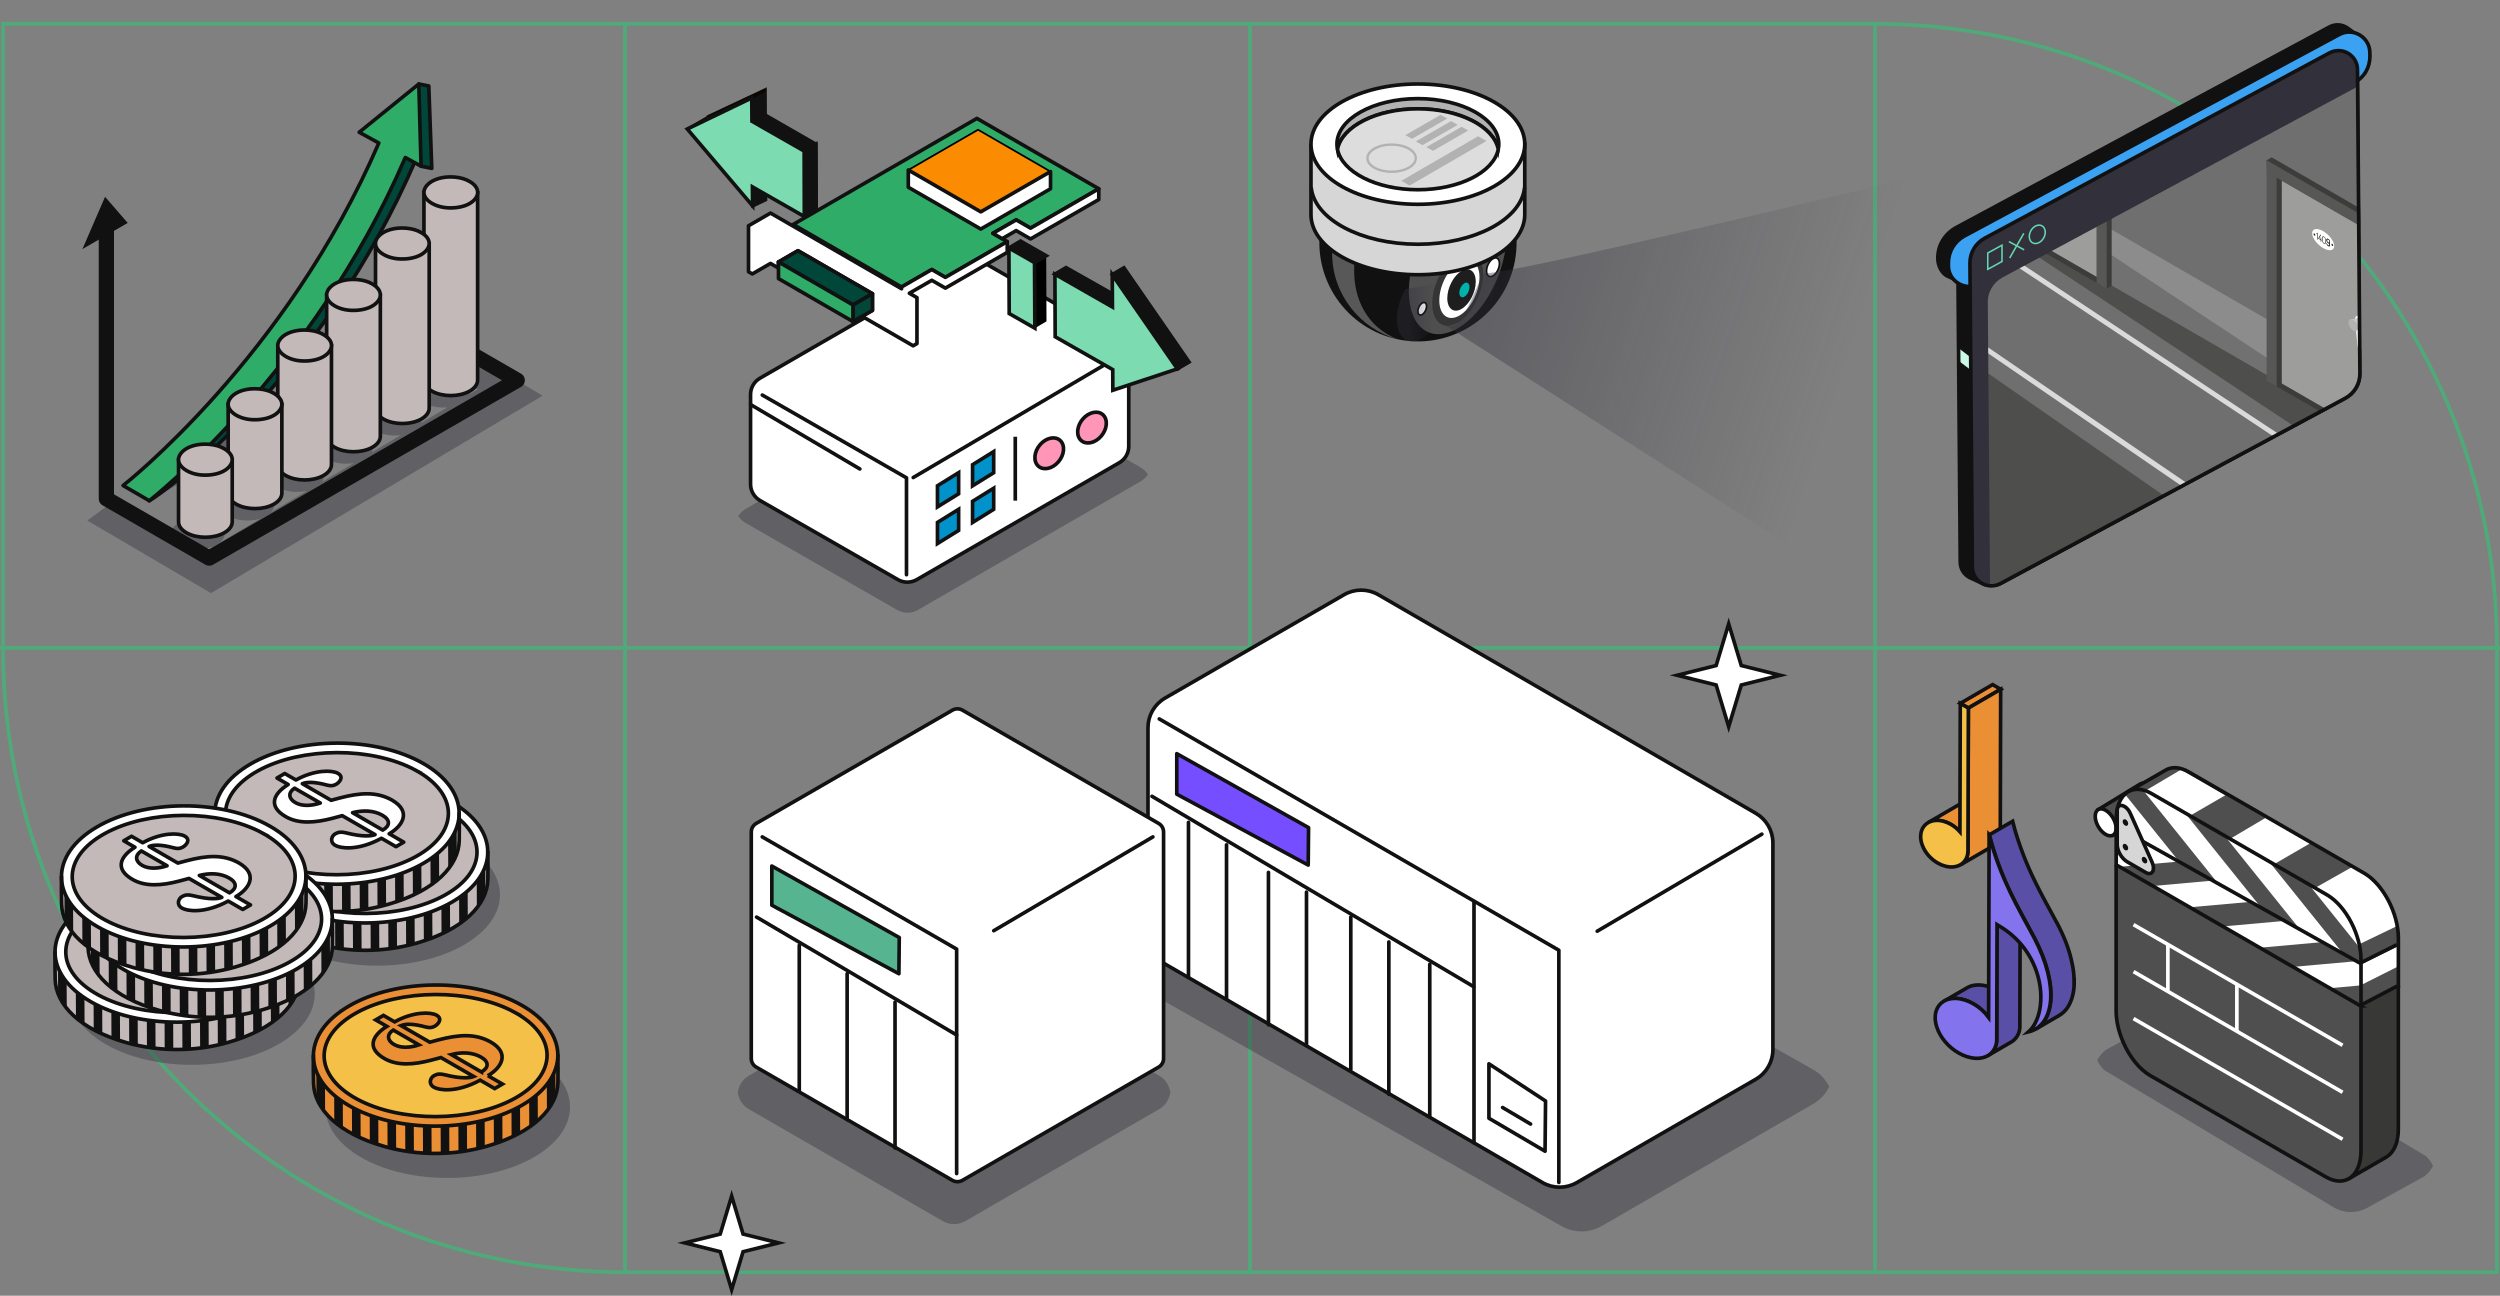 <?xml version="1.0" encoding="UTF-8"?>
<svg xmlns="http://www.w3.org/2000/svg" xmlns:xlink="http://www.w3.org/1999/xlink" viewBox="0 0 820 425">
  <rect x="0" y="0" width="820" height="425" fill="#808080" stroke="none"/>
  <defs>
    <linearGradient id="uuid-ba9b0a19-18f9-4b17-963c-3bfb9bf08103" data-name="未命名漸層 3" x1="497.29" y1="49.12" x2="701.8" y2="116.01" gradientUnits="userSpaceOnUse">
      <stop offset=".02" stop-color="#32303b"/>
      <stop offset=".58" stop-color="#32303b" stop-opacity="0"/>
    </linearGradient>
    <linearGradient id="uuid-d90ad303-991d-4318-8252-d5fc852d6675" data-name="未命名漸層 37" x1="458.2" y1="101.7" x2="474.91" y2="101.7" gradientUnits="userSpaceOnUse">
      <stop offset=".22" stop-color="#32303b"/>
      <stop offset=".75" stop-color="#32303b" stop-opacity="0"/>
    </linearGradient>
    <clipPath id="uuid-4a02b314-9afd-479a-9615-8666899ffcf2">
      <path d="M769.69,131.03l-113.07,60.77c-4.14,2.23-9.16-.75-9.2-5.45l-.79-99.65c-.03-3.42,1.84-6.56,4.85-8.18l113.07-60.77c4.14-2.23,9.16.75,9.2,5.45l.79,99.65c.03,3.42-1.84,6.56-4.85,8.18Z" style="fill: none; stroke-width: 0px;"/>
    </clipPath>
    <clipPath id="uuid-70b7937a-1f33-4348-8748-ee72c83a5431">
      <path d="M774.06,314.84v1.46l-79.62-44.63v-2.79c0-8.11,4.92-11.83,11.01-8.32l17.45,10.07,24.65,14.23,8.88,5.13,6.62,3.82c.08.05.16.1.25.15,2.98,1.81,5.66,5.02,7.61,8.8,1.95,3.77,3.15,8.09,3.15,12.1Z" style="fill: none; stroke-width: 0px;"/>
    </clipPath>
    <clipPath id="uuid-d6aa010f-cb88-47ac-a96f-13297285d129">
      <polygon points="774.06 316.3 774.06 330.22 694.44 284.26 694.44 271.67 774.06 316.3" style="fill: none; stroke-width: 0px;"/>
    </clipPath>
  </defs>
  <g style="isolation: isolate;">
    <g id="uuid-6be613a3-e922-4d85-b115-959f8dd94aef" data-name="img">
      <line y1="212.5" x2="820" y2="212.5" style="fill: none; stroke: #4faa79; stroke-miterlimit: 10; stroke-width: 1.2px;"/>
      <path d="M615,7.5h0v410" style="fill: none; stroke: #4faa79; stroke-miterlimit: 10; stroke-width: 1.2px;"/>
      <path d="M410,7.55h0v410" style="fill: none; stroke: #4faa79; stroke-miterlimit: 10; stroke-width: 1.2px;"/>
      <path d="M205,7.55h0v410" style="fill: none; stroke: #4faa79; stroke-miterlimit: 10; stroke-width: 1.2px;"/>
      <path d="M1,212.8h0c0,112.94,91.56,204.5,204.5,204.5h613.5v-204.5" style="fill: none; stroke: #4faa79; stroke-miterlimit: 10; stroke-width: 1.2px;"/>
      <path d="M819,212.3h0c0-112.94-91.56-204.5-204.5-204.5h-204.5s-204.5,0-204.5,0H1v204.5" style="fill: none; stroke: #4faa79; stroke-miterlimit: 10; stroke-width: 1.2px;"/>
      <g>
        <path d="M452.72,270.43c-4.1-2.37-9.15-2.37-13.25,0l-69.41,40.08c-2.3,1.33-4.07,3.29-5.21,5.59,1.14,2.3,2.92,4.26,5.21,5.59l142.06,80.44c4.1,2.37,9.15,2.37,13.25,0l69.41-40.08c2.3-1.33,4.07-3.29,5.21-5.59-1.14-2.3-2.92-4.26-5.21-5.59l-142.06-80.44Z" style="fill: #32303b; mix-blend-mode: multiply; opacity: .4; stroke-width: 0px;"/>
        <path d="M581.51,344.28v-67.81c0-4-2.14-7.71-5.6-9.71l-123.83-71.7c-3.47-2-7.74-2-11.21,0l-58.73,33.91c-3.47,2-5.6,5.7-5.6,9.71v67.81c0,4,2.14,7.71,5.6,9.71l123.83,71.7c3.47,2,7.74,2,11.21,0l58.73-33.91c3.47-2,5.6-5.7,5.6-9.71Z" style="fill: #fff; stroke: #111; stroke-linejoin: round; stroke-width: 1.2px;"/>
        <polyline points="511.3 387.84 511.3 311.68 380.24 235.81" style="fill: #fff; stroke: #111; stroke-linecap: round; stroke-linejoin: round; stroke-width: 1.2px;"/>
        <line x1="483.36" y1="323.63" x2="377.85" y2="261.19" style="fill: #fff; stroke: #111; stroke-linecap: round; stroke-linejoin: round; stroke-width: 1.2px;"/>
        <line x1="523.89" y1="305.43" x2="577.89" y2="273.6" style="fill: #fff; stroke: #111; stroke-linecap: round; stroke-linejoin: round; stroke-width: 1.2px;"/>
        <line x1="483.47" y1="295.77" x2="483.47" y2="374.87" style="fill: #fff; stroke: #111; stroke-linecap: round; stroke-linejoin: round; stroke-width: 1.2px;"/>
        <line x1="389.82" y1="269.75" x2="389.82" y2="320.64" style="fill: #fff; stroke: #111; stroke-linecap: round; stroke-linejoin: round; stroke-width: 1.2px;"/>
        <line x1="402.3" y1="277.11" x2="402.3" y2="327.49" style="fill: #fff; stroke: #111; stroke-linecap: round; stroke-linejoin: round; stroke-width: 1.2px;"/>
        <line x1="416.05" y1="286.16" x2="416.05" y2="336.12" style="fill: #fff; stroke: #111; stroke-linecap: round; stroke-linejoin: round; stroke-width: 1.2px;"/>
        <line x1="428.53" y1="292.62" x2="428.53" y2="342.57" style="fill: #fff; stroke: #111; stroke-linecap: round; stroke-linejoin: round; stroke-width: 1.2px;"/>
        <line x1="443.06" y1="300.8" x2="443.06" y2="350.76" style="fill: #fff; stroke: #111; stroke-linecap: round; stroke-linejoin: round; stroke-width: 1.2px;"/>
        <line x1="455.54" y1="308.97" x2="455.54" y2="358.93" style="fill: #fff; stroke: #111; stroke-linecap: round; stroke-linejoin: round; stroke-width: 1.2px;"/>
        <line x1="468.96" y1="316.31" x2="468.96" y2="366.26" style="fill: #fff; stroke: #111; stroke-linecap: round; stroke-linejoin: round; stroke-width: 1.2px;"/>
        <polygon points="385.98 247.2 429.21 271.47 429.09 283.74 385.98 260.49 385.98 247.2" style="fill: #754fff; stroke: #111; stroke-linejoin: round; stroke-width: 1.2px;"/>
        <polygon points="488.37 348.94 506.94 361.13 506.78 377.6 488.37 366.79 488.37 348.94" style="fill: none; stroke: #111; stroke-linejoin: round; stroke-width: 1.2px;"/>
        <line x1="492.86" y1="363.27" x2="502.03" y2="368.69" style="fill: none; stroke: #111; stroke-linecap: round; stroke-linejoin: round; stroke-width: 1.2px;"/>
      </g>
      <polygon points="571.14 224.68 583.93 221.49 571.14 218.3 567.01 204.63 562.89 218.3 550.1 221.49 562.89 224.68 567.01 238.36 571.14 224.68" style="fill: #fff; stroke: #111; stroke-miterlimit: 10; stroke-width: 1.2px;"/>
      <g>
        <path d="M316.62,316.11c-2.29-1.32-5.11-1.32-7.4,0l-63.59,36.71c-2.02,1.17-3.35,3.21-3.64,5.49.28,2.28,1.62,4.33,3.64,5.49l63.59,36.71c2.29,1.32,5.11,1.32,7.4,0l63.59-36.71c2.02-1.17,3.35-3.21,3.64-5.49-.28-2.28-1.62-4.33-3.64-5.49l-63.59-36.71Z" style="fill: #32303b; mix-blend-mode: multiply; opacity: .4; stroke-width: 0px;"/>
        <g>
          <path d="M381.65,347.19v-74.29c0-1.17-.62-2.25-1.64-2.83l-64.34-37.14c-1.01-.58-2.26-.58-3.27,0l-64.34,37.14c-1.01.58-1.64,1.66-1.64,2.83v74.29c0,1.17.62,2.25,1.64,2.83l64.34,37.14c1.01.58,2.26.58,3.27,0l64.34-37.14c1.01-.58,1.64-1.66,1.64-2.83Z" style="fill: #fff; stroke: #111; stroke-linejoin: round; stroke-width: 1.2px;"/>
          <polyline points="313.78 384.93 313.78 311.31 250.02 274.5" style="fill: #fff; stroke: #111; stroke-linecap: round; stroke-linejoin: round; stroke-width: 1.2px;"/>
          <line x1="313.78" y1="339.48" x2="248.16" y2="300.81" style="fill: #fff; stroke: #111; stroke-linecap: round; stroke-linejoin: round; stroke-width: 1.2px;"/>
          <line x1="325.95" y1="305.27" x2="378.15" y2="274.5" style="fill: #fff; stroke: #111; stroke-linecap: round; stroke-linejoin: round; stroke-width: 1.2px;"/>
          <line x1="262.16" y1="310.05" x2="262.16" y2="357.89" style="fill: #fff; stroke: #111; stroke-linecap: round; stroke-linejoin: round; stroke-width: 1.2px;"/>
          <line x1="277.86" y1="319.38" x2="277.86" y2="367.23" style="fill: #fff; stroke: #111; stroke-linecap: round; stroke-linejoin: round; stroke-width: 1.2px;"/>
          <line x1="293.57" y1="328.72" x2="293.57" y2="376.56" style="fill: #fff; stroke: #111; stroke-linecap: round; stroke-linejoin: round; stroke-width: 1.2px;"/>
          <polygon points="253.16 284.06 294.96 307.52 294.84 319.38 253.16 296.91 253.16 284.06" style="fill: #57b490; stroke: #111; stroke-linejoin: round; stroke-width: 1.2px;"/>
        </g>
      </g>
      <polygon points="243.73 410.56 255.36 407.67 243.73 404.77 239.98 392.33 236.23 404.77 224.6 407.67 236.23 410.56 239.98 423 243.73 410.56" style="fill: #fff; stroke: #111; stroke-miterlimit: 10; stroke-width: 1.2px;"/>
      <rect width="820" height="425" style="fill: none; stroke-width: 0px;"/>
      <path d="M324.39,124.77c-2.11-1.22-4.71-1.22-6.81,0l-73.08,42.19c-.97.56-1.76,1.35-2.34,2.27.58.92,1.37,1.71,2.34,2.27l49.76,28.56c2.11,1.22,4.71,1.22,6.81,0l73.08-42.19c.97-.56,1.76-1.35,2.34-2.27-.58-.92-1.37-1.71-2.34-2.27l-49.76-28.56Z" style="fill: #32303b; opacity: .4; stroke-width: 0px;"/>
      <g>
        <polygon points="250.95 37.74 247.13 40 267.68 68.81 267.58 47.3 250.95 37.74" style="fill: #111; stroke: #111; stroke-miterlimit: 10; stroke-width: 1.2px;"/>
        <polygon points="263.76 49.55 263.86 71.06 267.68 68.81 267.58 47.3 263.76 49.55" style="fill: #111; stroke: #111; stroke-miterlimit: 10; stroke-width: 1.2px;"/>
        <polygon points="232.53 38.21 246.85 67.52 251.08 65.48 250.91 29.57 232.53 38.21" style="fill: #111; stroke: #111; stroke-miterlimit: 10; stroke-width: 1.2px;"/>
        <g>
          <polygon points="225.43 42.32 246.58 32.12 250.91 29.57 232.53 38.21 225.43 42.32" style="fill: #7cdbb0; stroke-width: 0px;"/>
          <path d="M225.43,42.74c-.15,0-.3-.08-.38-.23-.11-.2-.03-.45.16-.57l7.1-4.11,18.41-8.65c.2-.1.45-.02.56.19.11.2.04.45-.16.57l-4.33,2.55-21.18,10.22c-.06.03-.12.04-.18.04Z" style="fill: #0b0602; stroke-width: 0px;"/>
        </g>
        <polygon points="263.82 71.03 263.76 49.55 246.64 39.77 246.58 32.12 225.43 42.32 246.85 67.52 246.8 61.3 263.82 71.03" style="fill: #7cdbb0; stroke: #111; stroke-miterlimit: 10; stroke-width: 1.2px;"/>
      </g>
      <path d="M370.23,146.41v-29.4c0-2.21-1.18-4.26-3.1-5.36l-45.23-25.96c-1.92-1.11-4.28-1.11-6.19,0l-66.43,38.35c-1.92,1.11-3.1,3.15-3.1,5.36v29.4c0,2.21,1.18,4.26,3.1,5.36l45.23,25.96c1.92,1.11,4.28,1.11,6.19,0l66.43-38.35c1.92-1.11,3.1-3.15,3.1-5.36Z" style="fill: #fff; stroke: #111; stroke-linecap: round; stroke-linejoin: round; stroke-width: 1.2px;"/>
      <polyline points="297.33 188.5 297.33 156.73 250.04 129.58" style="fill: #fff; stroke: #111; stroke-linecap: round; stroke-linejoin: round; stroke-width: 1.2px;"/>
      <line x1="282.03" y1="153.82" x2="246.19" y2="132.69" style="fill: #fff; stroke: #111; stroke-linecap: round; stroke-linejoin: round; stroke-width: 1.2px;"/>
      <line x1="299.54" y1="156.63" x2="366.47" y2="117.19" style="fill: #fff; stroke: #111; stroke-linecap: round; stroke-linejoin: round; stroke-width: 1.2px;"/>
      <path d="M353.5,142.14c.26,2.58,2.57,3.83,5.15,2.78,2.58-1.05,4.46-3.99,4.2-6.57-.26-2.58-2.57-3.83-5.15-2.78-2.58,1.05-4.46,3.99-4.2,6.57Z" style="fill: #ff96b7; stroke: #111; stroke-miterlimit: 10; stroke-width: 1.2px;"/>
      <path d="M339.47,150.57c.26,2.58,2.57,3.83,5.15,2.78,2.58-1.05,4.46-3.99,4.2-6.57-.26-2.58-2.57-3.83-5.15-2.78-2.58,1.05-4.46,3.99-4.2,6.57Z" style="fill: #ff96b7; stroke: #111; stroke-miterlimit: 10; stroke-width: 1.2px;"/>
      <line x1="333.01" y1="143.25" x2="333.01" y2="164.21" style="fill: none; stroke: #111; stroke-miterlimit: 10; stroke-width: 1.2px;"/>
      <polygon points="319 159.35 325.93 155.05 325.93 148.12 319 152.42 319 159.35" style="fill: #0092c9; stroke: #111; stroke-miterlimit: 10; stroke-width: 1.2px;"/>
      <polygon points="307.49 166.26 314.43 161.96 314.43 155.03 307.49 159.33 307.49 166.26" style="fill: #0092c9; stroke: #111; stroke-miterlimit: 10; stroke-width: 1.2px;"/>
      <polygon points="319 171.36 325.93 167.06 325.93 160.13 319 164.43 319 171.36" style="fill: #0092c9; stroke: #111; stroke-miterlimit: 10; stroke-width: 1.2px;"/>
      <polygon points="307.49 178.28 314.43 173.98 314.43 167.05 307.49 171.35 307.49 178.28" style="fill: #0092c9; stroke: #111; stroke-miterlimit: 10; stroke-width: 1.2px;"/>
      <g>
        <path d="M260.17,73.62l60.25-34.78,39.98,23.08-22.38,12.92-4.72-2.72-7.64,4.41,3.05,1.76,1.67.96-20.31,11.72-4.44-2.56-9.92,5.73-35.54-20.52Z" style="fill: #30ac69; stroke: #111; stroke-linejoin: round; stroke-width: 1.2px;"/>
        <polygon points="344.57 56.28 321.69 69.48 297.93 55.76 320.8 42.55 344.57 56.28" style="fill: #fb8b00; stroke: #000; stroke-miterlimit: 10; stroke-width: .57px;"/>
        <polygon points="260.17 73.62 295.71 94.14 295.71 94.71 260.17 74.19 260.17 73.62" style="fill: #dbdbdb; stroke: #111; stroke-linejoin: round; stroke-width: .57px;"/>
        <polygon points="344.57 61.92 344.57 56.28 321.69 69.48 297.92 55.76 297.92 61.41 321.69 75.13 344.57 61.92" style="fill: #fff; stroke: #111; stroke-linejoin: round; stroke-width: 1.2px;"/>
        <polygon points="338.02 74.84 333.3 72.12 325.66 76.53 328.72 78.29 333.3 75.64 338.02 78.37 360.4 65.45 360.4 61.92 338.02 74.84" style="fill: #fff; stroke: #111; stroke-linejoin: round; stroke-width: 1.2px;"/>
        <polygon points="305.63 88.41 295.71 94.14 295.71 94.71 260.17 74.19 252.72 69.89 245.51 74.06 245.51 89.13 246.76 89.85 252.72 86.41 255.34 87.92 255.34 85.93 261.73 82.24 286.16 96.35 286.16 101.8 282.77 103.76 299.5 113.42 300.76 112.69 300.76 97.62 298.27 96.19 298.27 96.19 305.63 91.94 310.08 94.5 330.38 82.78 330.38 79.25 310.08 90.98 305.63 88.41" style="fill: #fff; stroke: #111; stroke-linejoin: round; stroke-width: 1.2px;"/>
        <polygon points="261.73 82.24 286.16 96.35 279.77 100.03 255.34 85.93 261.73 82.24" style="fill: #004639; stroke: #111; stroke-linejoin: round; stroke-width: 1.2px;"/>
        <polygon points="286.16 96.35 286.16 101.8 282.77 103.76 279.77 105.48 279.77 100.03 286.16 96.35" style="fill: #004639; stroke: #111; stroke-linejoin: round; stroke-width: 1.2px;"/>
        <polygon points="255.34 85.93 279.77 100.03 279.77 105.48 255.34 91.38 255.34 87.92 255.34 85.93" style="fill: #30ac69; stroke: #111; stroke-linejoin: round; stroke-width: 1.2px;"/>
      </g>
      <g>
        <polygon points="339.32 86.14 339.43 107.65 343.25 105.4 343.15 83.89 339.32 86.14" style="fill: #000; stroke-width: 0px;"/>
        <polygon points="346.01 89.93 365.2 100.89 369.19 98.84 349.65 87.78 346.01 89.93" style="fill: #111; stroke: #111; stroke-miterlimit: 10; stroke-width: 1.2px;"/>
        <polygon points="364.82 90.09 386.18 120.99 390 118.74 368.64 87.84 364.82 90.09" style="fill: #111; stroke: #111; stroke-miterlimit: 10; stroke-width: 1.2px;"/>
        <polygon points="330.92 81.34 339.32 86.14 343.15 83.89 334.74 79.08 330.92 81.34" style="fill: #111; stroke: #111; stroke-miterlimit: 10; stroke-width: 1.2px;"/>
        <polygon points="330.92 81.34 331.02 102.85 339.43 107.65 339.32 86.14 330.92 81.34" style="fill: #7cdbb0; stroke: #111; stroke-miterlimit: 10; stroke-width: 1.2px;"/>
        <polygon points="386.18 120.99 364.82 90.09 364.88 100.71 346.01 89.93 346.1 110.46 364.98 121.24 365.01 128 386.18 120.99" style="fill: #7cdbb0; stroke: #111; stroke-miterlimit: 10; stroke-width: 1.2px;"/>
      </g>
      <g style="mix-blend-mode: multiply; opacity: .4;">
        <polygon points="139.68 111.89 127.53 107.03 41.22 159.3 50.62 163.32 139.68 111.89" style="fill: #32303b; stroke-width: 0px;"/>
        <path d="M151.84,114.32l-10.5,4.72,15.36,8.66-2.61,1.55c.02-.09.05-.19.06-.28.2-1.44-.7-2.88-2.59-3.98-1.37-.79-2.92-1.25-4.84-1.43-3.83-.35-7.43.71-9.17,2.71-1.09,1.25-1.25,2.61-.55,3.85.42.75,1.16,1.45,2.2,2.05,2.06,1.19,4.71,1.69,7.57,1.43l-8.66,5.15c.1-.27.17-.53.18-.8.1-1.38-.8-2.75-2.61-3.79-1.37-.79-2.92-1.25-4.84-1.43-3.83-.35-7.43.71-9.17,2.71-1.03,1.18-1.23,2.47-.66,3.65.4.82,1.17,1.6,2.3,2.25,2.06,1.19,4.71,1.69,7.59,1.43.2-.02.38-.05.57-.07l-9.55,5.68c.12-.24.22-.48.28-.71.36-1.53-.52-3.09-2.54-4.25-1.37-.79-2.92-1.25-4.84-1.43-3.83-.35-7.43.71-9.17,2.71-.96,1.1-1.2,2.3-.76,3.42.36.91,1.17,1.77,2.4,2.48,2.06,1.19,4.71,1.69,7.59,1.43.41-.04.8-.09,1.18-.16l-10.42,6.2c1.24-1.88.52-3.94-2.01-5.4-1.37-.79-2.92-1.25-4.84-1.43-3.83-.35-7.43.71-9.17,2.71-1.75,2-1.1,4.31,1.65,5.9,2.06,1.19,4.71,1.69,7.59,1.43.66-.06,1.28-.16,1.87-.29l-11.71,6.96c1.73-2,1.09-4.3-1.66-5.89-1.37-.79-2.92-1.25-4.84-1.43-3.83-.35-7.43.71-9.17,2.71-1.75,2-1.1,4.31,1.65,5.9,2.06,1.19,4.71,1.69,7.59,1.43.98-.09,1.89-.27,2.72-.51l-13.39,7.96c.3-.24.58-.49.82-.76,1.75-2,1.1-4.31-1.65-5.9-1.37-.79-2.92-1.25-4.84-1.43-3.83-.35-7.43.71-9.17,2.71-.63.72-.93,1.47-.96,2.22l-18.52-10.81-8.94,6.58,40.54,23.81,108.79-64.76-26.13-15.47ZM64.95,180.13c.44,0,.88-.02,1.33-.06,1.5-.14,2.82-.47,3.93-.96l-3.47,2.07-1.79-1.05Z" style="fill: #32303b; stroke-width: 0px;"/>
      </g>
      <polyline points="147.85 112.15 169.65 124.73 68.62 183.06 34.89 163.58 34.89 73.01" style="fill: none; stroke: #111; stroke-linejoin: round; stroke-width: 5px;"/>
      <path d="M131.97,47.76c-24.83,52.38-82.46,116.08-83.01,116.49,5.42-3.13,56.64-40.15,87.59-112.28l-4.58-4.21Z" style="fill: #004639; stroke: #111; stroke-linejoin: round; stroke-width: 1.2px;"/>
      <polygon points="137.37 27.55 140.64 28.2 141.62 55.22 138.11 54.52 132.4 45.19 137.37 27.55" style="fill: #004639; stroke: #111; stroke-linejoin: round; stroke-width: 1.2px;"/>
      <path d="M137.37,27.55l-19.56,15.83,6.44,3.53c-30.35,70.29-83.33,111.93-83.88,112.34l8.59,4.99c.55-.42,53.65-42.14,83.98-112.57l5.17,2.84-.74-26.97Z" style="fill: #30ac69; stroke: #111; stroke-linejoin: round; stroke-width: 1.2px;"/>
      <path d="M139.05,63.14v61.49c-.02,1.32.84,2.64,2.58,3.64,3.44,1.98,9.01,1.98,12.45,0,1.7-.98,2.56-2.26,2.58-3.55v-61.49l-17.6-.09Z" style="fill: #c3b9b9; stroke: #111; stroke-miterlimit: 10; stroke-width: 1.2px;"/>
      <path d="M154.04,59.52c-1.37-.79-2.92-1.25-4.84-1.43-3.83-.35-7.43.71-9.17,2.71-1.09,1.25-1.25,2.61-.55,3.85.42.75,1.16,1.45,2.2,2.05,2.06,1.19,4.71,1.69,7.59,1.43,2.87-.26,5.12-1.21,6.43-2.71.54-.62.86-1.27.95-1.92.2-1.44-.7-2.88-2.59-3.98Z" style="fill: #c3b9b9; stroke: #111; stroke-miterlimit: 10; stroke-width: 1.2px;"/>
      <g>
        <path d="M123.17,79.9v53.9c-.02,1.32.84,2.64,2.58,3.64,3.44,1.98,9.01,1.98,12.45,0,1.7-.98,2.56-2.26,2.58-3.55v-53.9l-17.6-.09Z" style="fill: #c3b9b9; stroke: #111; stroke-miterlimit: 10; stroke-width: 1.2px;"/>
        <path d="M138.15,76.28c-1.37-.79-2.92-1.25-4.84-1.43-3.83-.35-7.43.71-9.17,2.71-1.03,1.18-1.23,2.47-.66,3.65.4.82,1.17,1.6,2.3,2.25,2.06,1.19,4.71,1.69,7.59,1.43,2.87-.26,5.12-1.21,6.43-2.71.59-.68.91-1.4.97-2.11.1-1.38-.8-2.75-2.61-3.79Z" style="fill: #c3b9b9; stroke: #111; stroke-miterlimit: 10; stroke-width: 1.2px;"/>
      </g>
      <g>
        <path d="M107.14,96.75v46.3c-.02,1.32.84,2.64,2.58,3.64,3.44,1.98,9.01,1.98,12.45,0,1.7-.98,2.56-2.26,2.58-3.55v-46.3l-17.61-.09Z" style="fill: #c3b9b9; stroke: #111; stroke-miterlimit: 10; stroke-width: 1.2px;"/>
        <path d="M122.13,93.14c-1.37-.79-2.92-1.25-4.84-1.43-3.83-.35-7.43.71-9.17,2.71-.96,1.1-1.2,2.3-.76,3.42.36.91,1.17,1.77,2.4,2.48,2.06,1.19,4.71,1.69,7.59,1.43,2.87-.26,5.12-1.21,6.43-2.71.47-.53.76-1.09.89-1.65.36-1.53-.52-3.09-2.54-4.25Z" style="fill: #c3b9b9; stroke: #111; stroke-miterlimit: 10; stroke-width: 1.2px;"/>
      </g>
      <g>
        <path d="M91.11,113.36v38.95c-.02,1.32.84,2.64,2.58,3.64,3.44,1.98,9.01,1.98,12.45,0,1.7-.98,2.56-2.26,2.58-3.55v-38.95l-17.61-.09Z" style="fill: #c3b9b9; stroke: #111; stroke-miterlimit: 10; stroke-width: 1.2px;"/>
        <path d="M106.1,109.74c-1.37-.79-2.92-1.25-4.84-1.43-3.83-.35-7.43.71-9.17,2.71-1.75,2-1.1,4.31,1.65,5.9,2.06,1.19,4.71,1.69,7.59,1.43,2.87-.26,5.12-1.21,6.43-2.71,1.75-2,1.1-4.31-1.65-5.9Z" style="fill: #c3b9b9; stroke: #111; stroke-miterlimit: 10; stroke-width: 1.2px;"/>
      </g>
      <g>
        <path d="M74.84,132.61v29.09c-.02,1.32.84,2.64,2.58,3.64,3.44,1.98,9.01,1.98,12.45,0,1.7-.98,2.56-2.26,2.58-3.55v-29.09l-17.6-.09Z" style="fill: #c3b9b9; stroke: #111; stroke-miterlimit: 10; stroke-width: 1.2px;"/>
        <path d="M89.82,129c-1.37-.79-2.92-1.25-4.84-1.43-3.83-.35-7.43.71-9.17,2.71-1.75,2-1.1,4.31,1.65,5.9,2.06,1.19,4.71,1.69,7.59,1.43,2.87-.26,5.12-1.21,6.43-2.71,1.75-2,1.1-4.31-1.65-5.9Z" style="fill: #c3b9b9; stroke: #111; stroke-miterlimit: 10; stroke-width: 1.2px;"/>
      </g>
      <g>
        <path d="M58.56,150.78v20.32c-.02,1.32.84,2.64,2.58,3.64,3.44,1.98,9.01,1.98,12.45,0,1.7-.98,2.56-2.26,2.58-3.55v-20.32l-17.6-.09Z" style="fill: #c3b9b9; stroke: #111; stroke-miterlimit: 10; stroke-width: 1.2px;"/>
        <path d="M73.54,147.17c-1.37-.79-2.92-1.25-4.84-1.43-3.83-.35-7.43.71-9.17,2.71-1.75,2-1.1,4.31,1.65,5.9,2.06,1.19,4.71,1.69,7.59,1.43,2.87-.26,5.12-1.21,6.43-2.71,1.75-2,1.1-4.31-1.65-5.9Z" style="fill: #c3b9b9; stroke: #111; stroke-miterlimit: 10; stroke-width: 1.2px;"/>
      </g>
      <polygon points="41.89 73.12 34.46 64.55 27.03 81.7 41.89 73.12" style="fill: #111; stroke-width: 0px;"/>
      <g>
        <path d="M152.18,277.11c15.69,8.97,15.76,23.63.14,32.73-15.62,9.1-41,9.21-56.7.24-15.69-8.97-15.75-23.63-.14-32.73,15.62-9.1,41-9.21,56.69-.24Z" style="fill: #32303b; opacity: .4; stroke-width: 0px;"/>
        <path d="M91.42,309.64c15.69,8.97,15.76,23.63.14,32.73-15.62,9.1-41,9.21-56.7.24-15.69-8.97-15.75-23.63-.14-32.73,15.62-9.1,41-9.21,56.69-.24Z" style="fill: #32303b; opacity: .4; stroke-width: 0px;"/>
        <path d="M175.16,346.74c15.69,8.97,15.76,23.63.14,32.73-15.62,9.1-41,9.21-56.7.24-15.69-8.97-15.75-23.63-.14-32.73,15.62-9.1,41-9.21,56.69-.24Z" style="fill: #32303b; opacity: .4; stroke-width: 0px;"/>
        <g>
          <path d="M79.82,279.47c-.05,3.09-.04,6.17.04,9.26.21,8.26,8.03,16.45,23.47,20.74,10.9,3.03,22.52,2.98,33.39-.14,15.4-4.43,23.16-12.68,23.3-20.94.05-3.09.04-6.17-.04-9.26-.21-8.26-80.02-7.93-80.16.34Z" style="fill: #c3b9b9; stroke-width: 0px;"/>
          <path d="M148.18,263.11c15.69,8.97,15.76,23.63.14,32.73-15.62,9.1-41,9.21-56.7.24-15.69-8.97-15.75-23.63-.14-32.73,15.62-9.1,41-9.21,56.69-.24Z" style="fill: #fff; stroke-width: 0px;"/>
          <path d="M145.69,265.33c14.31,7.76,14.37,20.45.13,28.32-14.24,7.88-37.39,7.97-51.71.21-14.31-7.76-14.37-20.45-.12-28.32,14.24-7.88,37.39-7.97,51.71-.21Z" style="fill: #c3b9b9; stroke-width: 0px;"/>
          <path d="M145.69,265.33c14.31,7.76,14.37,20.45.13,28.32-14.24,7.88-37.39,7.97-51.71.21-14.31-7.76-14.37-20.45-.12-28.32,14.24-7.88,37.39-7.97,51.71-.21Z" style="fill: none; stroke: #111; stroke-miterlimit: 10; stroke-width: 1.2px;"/>
          <path d="M79.82,279.47c-.05,3.09-.04,6.17.04,9.26.21,8.26,8.03,16.45,23.47,20.74,10.9,3.03,22.52,2.98,33.39-.14,15.4-4.43,23.16-12.68,23.3-20.94.05-3.09.04-6.17-.04-9.26" style="fill: none; stroke: #111; stroke-miterlimit: 10; stroke-width: 1.2px;"/>
          <path d="M83.62,289.37l.04,8.8c-1.3-1.6-2.21-3.27-2.84-4.98l-.04-8.59c.61,1.64,1.6,3.23,2.84,4.77ZM104.1,300.87l.04,8.8c.94.25,1.88.48,2.82.68l-.04-8.9c-.95-.19-1.89-.35-2.82-.58ZM115.74,302.52l.04,9.06c.94.06,1.88.07,2.82.09l-.04-9c-.94-.02-1.88-.09-2.82-.14ZM109.92,301.94l.04,8.94c.94.15,1.88.29,2.82.39l-.04-8.91c-.96-.1-1.88-.29-2.82-.42ZM86.63,292.58l.04,8.62c.87.75,1.79,1.48,2.83,2.18l-.04-8.82c-.96-.65-2.01-1.28-2.83-1.98ZM98.28,299.12l.04,8.7c.89.33,1.87.62,2.82.93l-.04-8.78c-.94-.29-1.92-.51-2.82-.84ZM92.46,296.47l.04,8.7c.88.48,1.85.92,2.82,1.36l-.04-8.75c-.95-.43-1.93-.83-2.82-1.32ZM121.55,302.65l.04,9c.94-.03,1.88-.05,2.82-.12l-.04-9.05c-.94.06-1.87.14-2.82.17ZM150.58,294.23l.04,8.84c1.04-.71,1.95-1.46,2.81-2.23l-.04-8.61c-.8.71-1.86,1.34-2.81,2ZM127.36,302.3l.04,8.91c.94-.12,1.88-.26,2.82-.43l-.04-8.94c-.94.15-1.86.35-2.82.46ZM156.37,288.94l.04,8.8c1.31-1.67,2.21-3.4,2.8-5.17l-.04-8.51c-.58,1.68-1.57,3.3-2.8,4.89ZM144.78,297.53l.04,8.75c.97-.45,1.93-.91,2.81-1.4l-.04-8.69c-.89.5-1.87.9-2.81,1.34ZM138.98,299.78l.04,8.78c.95-.31,1.93-.61,2.81-.95l-.04-8.69c-.9.34-1.88.57-2.82.87ZM133.17,301.32l.04,8.89c.94-.21,1.88-.45,2.82-.7l-.04-8.8c-.93.24-1.87.42-2.82.62Z" style="fill: #111; stroke-width: 0px;"/>
          <path d="M148.18,263.11c15.69,8.97,15.76,23.63.14,32.73-15.62,9.1-41,9.21-56.7.24-15.69-8.97-15.75-23.63-.14-32.73,15.62-9.1,41-9.21,56.69-.24Z" style="fill: none; stroke: #111; stroke-miterlimit: 10; stroke-width: 1.2px;"/>
          <path d="M137.04,286.2c4.19-2.43,7.53-7.19.99-11.02-5.08-2.88-10.51-2.48-17.17-.74l-2.87.77-9.43-5.45c1.41-.55,3.69-.72,8.13.47,1.14.29,1.97.29,2.97-.29.87-.5,2.76-2.3.57-3.57-1.92-1.11-7.62-1.24-13.77,2.17l-3.67-2.12-2.54,1.48,3.66,2.12c-5.05,3.15-6.58,7.22-.81,10.55,4.25,2.46,9.64,2.03,15.3.55l3.24-.87,10.76,6.21c-1.1.43-3.65.9-9.58-.58-1.42-.34-2.37-.32-3.47.32-1.18.69-1.95,2.67.02,3.8,1.55.9,7.22,1.96,15.14-2.33l4.76,2.75,2.54-1.48-4.76-2.75ZM106.27,275.97c-2.29-1.32-2.44-3.31-.26-4.73l8.43,4.86c-2.83.96-5.97,1.14-8.17-.13ZM134.93,284.98l-9.89-5.71c3.42-.87,6.98-.76,9.78.85,2.7,1.56,2.52,3.46.11,4.86Z" style="fill: #fff; stroke: #111; stroke-linecap: round; stroke-linejoin: round; stroke-width: 1.2px;"/>
        </g>
        <g>
          <path d="M70.43,266.76c-.05,3.09-.04,6.17.04,9.26.21,8.26,8.03,16.45,23.47,20.74,10.9,3.03,22.52,2.98,33.39-.14,15.4-4.43,23.16-12.68,23.3-20.94.05-3.09.04-6.17-.04-9.26-.21-8.26-80.02-7.93-80.16.34Z" style="fill: #c3b9b9; stroke-width: 0px;"/>
          <path d="M138.79,250.4c15.69,8.97,15.76,23.63.14,32.73-15.62,9.1-41,9.21-56.7.24-15.69-8.97-15.75-23.63-.14-32.73,15.62-9.1,41-9.21,56.69-.24Z" style="fill: #fff; stroke-width: 0px;"/>
          <path d="M136.3,252.62c14.31,7.76,14.37,20.45.13,28.32-14.24,7.88-37.39,7.97-51.71.21-14.31-7.76-14.37-20.45-.12-28.32,14.24-7.88,37.39-7.97,51.71-.21Z" style="fill: #c3b9b9; stroke-width: 0px;"/>
          <path d="M136.3,252.62c14.31,7.76,14.37,20.45.13,28.32-14.24,7.88-37.39,7.97-51.71.21-14.31-7.76-14.37-20.45-.12-28.32,14.24-7.88,37.39-7.97,51.71-.21Z" style="fill: none; stroke: #111; stroke-miterlimit: 10; stroke-width: 1.2px;"/>
          <path d="M70.43,266.76c-.05,3.09-.04,6.17.04,9.26.21,8.26,8.03,16.45,23.47,20.74,10.9,3.03,22.52,2.98,33.39-.14,15.4-4.43,23.16-12.68,23.3-20.94.05-3.09.04-6.17-.04-9.26" style="fill: none; stroke: #111; stroke-miterlimit: 10; stroke-width: 1.2px;"/>
          <path d="M74.22,276.66l.04,8.8c-1.3-1.6-2.21-3.27-2.84-4.98l-.04-8.59c.61,1.64,1.6,3.23,2.84,4.77ZM94.71,288.16l.04,8.8c.94.25,1.88.48,2.82.68l-.04-8.9c-.95-.19-1.89-.35-2.82-.58ZM106.34,289.81l.04,9.06c.94.06,1.88.07,2.82.09l-.04-9c-.94-.02-1.88-.09-2.82-.14ZM100.53,289.23l.04,8.94c.94.15,1.88.29,2.82.39l-.04-8.91c-.96-.1-1.88-.29-2.82-.42ZM77.23,279.87l.04,8.62c.87.75,1.79,1.48,2.83,2.18l-.04-8.82c-.96-.65-2.01-1.28-2.83-1.98ZM88.89,286.42l.04,8.7c.89.33,1.87.62,2.82.93l-.04-8.78c-.94-.29-1.92-.51-2.82-.84ZM83.06,283.76l.04,8.7c.88.48,1.85.92,2.82,1.36l-.04-8.75c-.95-.43-1.93-.83-2.82-1.32ZM112.16,289.94l.04,9c.94-.03,1.88-.05,2.82-.12l-.04-9.05c-.94.06-1.87.14-2.82.17ZM141.19,281.52l.04,8.84c1.04-.71,1.95-1.46,2.81-2.23l-.04-8.61c-.8.71-1.86,1.34-2.81,2ZM117.97,289.59l.04,8.91c.94-.12,1.88-.26,2.82-.43l-.04-8.94c-.94.15-1.86.35-2.82.46ZM146.98,276.23l.04,8.8c1.31-1.67,2.21-3.4,2.8-5.17l-.04-8.51c-.58,1.68-1.57,3.3-2.8,4.89ZM135.39,284.82l.04,8.75c.97-.45,1.93-.91,2.81-1.4l-.04-8.69c-.89.5-1.87.9-2.81,1.34ZM129.58,287.07l.04,8.78c.95-.31,1.93-.61,2.81-.95l-.04-8.69c-.9.34-1.88.57-2.82.87ZM123.78,288.61l.04,8.89c.94-.21,1.88-.45,2.82-.7l-.04-8.8c-.93.24-1.87.42-2.82.62Z" style="fill: #111; stroke-width: 0px;"/>
          <path d="M138.79,250.4c15.69,8.97,15.76,23.63.14,32.73-15.62,9.1-41,9.21-56.7.24-15.69-8.97-15.75-23.63-.14-32.73,15.62-9.1,41-9.21,56.69-.24Z" style="fill: none; stroke: #111; stroke-miterlimit: 10; stroke-width: 1.2px;"/>
          <path d="M127.65,273.49c4.19-2.43,7.53-7.19.99-11.02-5.08-2.88-10.51-2.48-17.17-.74l-2.87.77-9.43-5.45c1.41-.55,3.69-.72,8.13.47,1.14.29,1.97.29,2.97-.29.87-.5,2.76-2.3.57-3.57-1.92-1.11-7.62-1.24-13.77,2.17l-3.67-2.12-2.54,1.48,3.66,2.12c-5.05,3.15-6.58,7.22-.81,10.55,4.25,2.46,9.64,2.03,15.3.55l3.24-.87,10.76,6.21c-1.1.43-3.65.9-9.58-.58-1.42-.34-2.37-.32-3.47.32-1.18.69-1.95,2.67.02,3.8,1.55.9,7.22,1.96,15.14-2.33l4.76,2.75,2.54-1.48-4.76-2.75ZM96.88,263.26c-2.29-1.32-2.44-3.31-.26-4.73l8.43,4.86c-2.83.96-5.97,1.14-8.17-.13ZM125.54,272.27l-9.89-5.71c3.42-.87,6.98-.76,9.78.85,2.7,1.56,2.52,3.46.11,4.86Z" style="fill: #fff; stroke: #111; stroke-linecap: round; stroke-linejoin: round; stroke-width: 1.2px;"/>
        </g>
        <g>
          <path d="M18.06,312.01c-.05,3.09-.04,6.17.04,9.26.21,8.26,8.03,16.45,23.47,20.74,10.9,3.03,22.52,2.98,33.39-.14,15.4-4.43,23.16-12.68,23.3-20.94.05-3.09.04-6.17-.04-9.26-.21-8.26-80.02-7.93-80.16.34Z" style="fill: #c3b9b9; stroke-width: 0px;"/>
          <path d="M86.42,295.64c15.69,8.97,15.76,23.63.14,32.73-15.62,9.1-41,9.21-56.7.24-15.69-8.97-15.75-23.63-.14-32.73,15.62-9.1,41-9.21,56.69-.24Z" style="fill: #fff; stroke-width: 0px;"/>
          <path d="M83.93,297.87c14.31,7.76,14.37,20.45.13,28.32-14.24,7.88-37.39,7.97-51.71.21-14.31-7.76-14.37-20.45-.12-28.32,14.24-7.88,37.39-7.97,51.71-.21Z" style="fill: #c3b9b9; stroke-width: 0px;"/>
          <path d="M83.93,297.87c14.31,7.76,14.37,20.45.13,28.32-14.24,7.88-37.39,7.97-51.71.21-14.31-7.76-14.37-20.45-.12-28.32,14.24-7.88,37.39-7.97,51.71-.21Z" style="fill: none; stroke: #111; stroke-miterlimit: 10; stroke-width: 1.2px;"/>
          <path d="M18.06,312.01c-.05,3.09-.04,6.17.04,9.26.21,8.26,8.03,16.45,23.47,20.74,10.9,3.03,22.52,2.98,33.39-.14,15.4-4.43,23.16-12.68,23.3-20.94.05-3.09.04-6.17-.04-9.26" style="fill: none; stroke: #111; stroke-miterlimit: 10; stroke-width: 1.2px;"/>
          <path d="M21.86,321.9l.04,8.8c-1.3-1.6-2.21-3.27-2.84-4.98l-.04-8.59c.61,1.64,1.6,3.23,2.84,4.77ZM42.34,333.4l.04,8.8c.94.25,1.88.48,2.82.68l-.04-8.9c-.95-.19-1.89-.35-2.82-.58ZM53.98,335.06l.04,9.06c.94.06,1.88.07,2.82.09l-.04-9c-.94-.02-1.88-.09-2.82-.14ZM48.16,334.48l.04,8.94c.94.15,1.88.29,2.82.39l-.04-8.91c-.96-.1-1.88-.29-2.82-.42ZM24.87,325.12l.04,8.62c.87.75,1.79,1.48,2.83,2.18l-.04-8.82c-.96-.65-2.01-1.28-2.83-1.98ZM36.52,331.66l.04,8.7c.89.33,1.87.62,2.82.93l-.04-8.78c-.94-.29-1.92-.51-2.82-.84ZM30.7,329l.04,8.7c.88.48,1.85.92,2.82,1.36l-.04-8.75c-.95-.43-1.93-.83-2.82-1.32ZM59.79,335.18l.04,9c.94-.03,1.88-.05,2.82-.12l-.04-9.05c-.94.06-1.87.14-2.82.17ZM88.82,326.76l.04,8.84c1.04-.71,1.95-1.46,2.81-2.23l-.04-8.61c-.8.71-1.86,1.34-2.81,2ZM65.6,334.84l.04,8.91c.94-.12,1.88-.26,2.82-.43l-.04-8.94c-.94.15-1.86.35-2.82.46ZM94.61,321.48l.04,8.8c1.31-1.67,2.21-3.4,2.8-5.17l-.04-8.51c-.58,1.68-1.57,3.3-2.8,4.89ZM83.02,330.06l.04,8.75c.97-.45,1.93-.91,2.81-1.4l-.04-8.69c-.89.5-1.87.9-2.81,1.34ZM77.22,332.31l.04,8.78c.95-.31,1.93-.61,2.81-.95l-.04-8.69c-.9.34-1.88.57-2.82.87ZM71.41,333.85l.04,8.89c.94-.21,1.88-.45,2.82-.7l-.04-8.8c-.93.24-1.87.42-2.82.62Z" style="fill: #111; stroke-width: 0px;"/>
          <path d="M86.42,295.64c15.69,8.97,15.76,23.63.14,32.73-15.62,9.1-41,9.21-56.7.24-15.69-8.97-15.75-23.63-.14-32.73,15.62-9.1,41-9.21,56.69-.24Z" style="fill: none; stroke: #111; stroke-miterlimit: 10; stroke-width: 1.2px;"/>
          <path d="M75.28,318.73c4.19-2.43,7.53-7.19.99-11.02-5.08-2.88-10.51-2.48-17.17-.74l-2.87.77-9.43-5.45c1.41-.55,3.69-.72,8.13.47,1.14.29,1.97.29,2.97-.29.87-.5,2.76-2.3.57-3.57-1.92-1.11-7.62-1.24-13.77,2.17l-3.67-2.12-2.54,1.48,3.66,2.12c-5.05,3.15-6.58,7.22-.81,10.55,4.25,2.46,9.64,2.03,15.3.55l3.24-.87,10.76,6.21c-1.1.43-3.65.9-9.58-.58-1.42-.34-2.37-.32-3.47.32-1.18.69-1.95,2.67.02,3.8,1.55.9,7.22,1.96,15.14-2.33l4.76,2.75,2.54-1.48-4.76-2.75ZM44.51,308.5c-2.29-1.32-2.44-3.31-.26-4.73l8.43,4.86c-2.83.96-5.97,1.14-8.17-.13ZM73.17,317.52l-9.89-5.71c3.42-.87,6.98-.76,9.78.85,2.7,1.56,2.52,3.46.11,4.86Z" style="fill: #fff; stroke: #111; stroke-linecap: round; stroke-linejoin: round; stroke-width: 1.2px;"/>
        </g>
        <g>
          <path d="M28.84,301.45c-.05,3.09-.04,6.17.04,9.26.21,8.26,8.03,16.45,23.47,20.74,10.9,3.03,22.52,2.98,33.39-.14,15.4-4.43,23.16-12.68,23.3-20.94.05-3.09.04-6.17-.04-9.26-.21-8.26-80.02-7.93-80.16.34Z" style="fill: #c3b9b9; stroke-width: 0px;"/>
          <path d="M97.2,285.09c15.69,8.97,15.76,23.63.14,32.73-15.62,9.1-41,9.21-56.7.24-15.69-8.97-15.75-23.63-.14-32.73,15.62-9.1,41-9.21,56.69-.24Z" style="fill: #fff; stroke-width: 0px;"/>
          <path d="M94.71,287.31c14.31,7.76,14.37,20.45.13,28.32-14.24,7.88-37.39,7.97-51.71.21-14.31-7.76-14.37-20.45-.12-28.32,14.24-7.88,37.39-7.97,51.71-.21Z" style="fill: #c3b9b9; stroke-width: 0px;"/>
          <path d="M94.71,287.31c14.31,7.76,14.37,20.45.13,28.32-14.24,7.88-37.39,7.97-51.71.21-14.31-7.76-14.37-20.45-.12-28.32,14.24-7.88,37.39-7.97,51.71-.21Z" style="fill: none; stroke: #111; stroke-miterlimit: 10; stroke-width: 1.2px;"/>
          <path d="M28.84,301.45c-.05,3.09-.04,6.17.04,9.26.21,8.26,8.03,16.45,23.47,20.74,10.9,3.03,22.52,2.98,33.39-.14,15.4-4.43,23.16-12.68,23.3-20.94.05-3.09.04-6.17-.04-9.26" style="fill: none; stroke: #111; stroke-miterlimit: 10; stroke-width: 1.2px;"/>
          <path d="M32.64,311.35l.04,8.8c-1.3-1.6-2.21-3.27-2.84-4.98l-.04-8.59c.61,1.64,1.6,3.23,2.84,4.77ZM53.12,322.85l.04,8.8c.94.25,1.88.48,2.82.68l-.04-8.9c-.95-.19-1.89-.35-2.82-.58ZM64.76,324.5l.04,9.06c.94.06,1.88.07,2.82.09l-.04-9c-.94-.02-1.88-.09-2.82-.14ZM58.94,323.92l.04,8.94c.94.15,1.88.29,2.82.39l-.04-8.91c-.96-.1-1.88-.29-2.82-.42ZM35.65,314.56l.04,8.62c.87.75,1.79,1.48,2.83,2.18l-.04-8.82c-.96-.65-2.01-1.28-2.83-1.98ZM47.3,321.1l.04,8.7c.89.33,1.87.62,2.82.93l-.04-8.78c-.94-.29-1.92-.51-2.82-.84ZM41.48,318.45l.04,8.7c.88.48,1.85.92,2.82,1.36l-.04-8.75c-.95-.43-1.93-.83-2.82-1.32ZM70.57,324.63l.04,9c.94-.03,1.88-.05,2.82-.12l-.04-9.05c-.94.06-1.87.14-2.82.17ZM99.6,316.21l.04,8.84c1.04-.71,1.95-1.46,2.81-2.23l-.04-8.61c-.8.71-1.86,1.34-2.81,2ZM76.38,324.28l.04,8.91c.94-.12,1.88-.26,2.82-.43l-.04-8.94c-.94.15-1.86.35-2.82.46ZM105.39,310.92l.04,8.8c1.31-1.67,2.21-3.4,2.8-5.17l-.04-8.51c-.58,1.68-1.57,3.3-2.8,4.89ZM93.8,319.51l.04,8.75c.97-.45,1.93-.91,2.81-1.4l-.04-8.69c-.89.5-1.87.9-2.81,1.34ZM88,321.76l.04,8.78c.95-.31,1.93-.61,2.81-.95l-.04-8.69c-.9.34-1.88.57-2.82.87ZM82.19,323.3l.04,8.89c.94-.21,1.88-.45,2.82-.7l-.04-8.8c-.93.24-1.87.42-2.82.62Z" style="fill: #111; stroke-width: 0px;"/>
          <path d="M97.2,285.09c15.69,8.97,15.76,23.63.14,32.73-15.62,9.1-41,9.21-56.7.24-15.69-8.97-15.75-23.63-.14-32.73,15.62-9.1,41-9.21,56.69-.24Z" style="fill: none; stroke: #111; stroke-miterlimit: 10; stroke-width: 1.2px;"/>
          <path d="M86.06,308.18c4.19-2.43,7.53-7.19.99-11.02-5.08-2.88-10.51-2.48-17.17-.74l-2.87.77-9.43-5.45c1.41-.55,3.69-.72,8.13.47,1.14.29,1.97.29,2.97-.29.87-.5,2.76-2.3.57-3.57-1.92-1.11-7.62-1.24-13.77,2.17l-3.67-2.12-2.54,1.48,3.66,2.12c-5.05,3.15-6.58,7.22-.81,10.55,4.25,2.46,9.64,2.03,15.3.55l3.24-.87,10.76,6.21c-1.1.43-3.65.9-9.58-.58-1.42-.34-2.37-.32-3.47.32-1.18.69-1.95,2.67.02,3.8,1.55.9,7.22,1.96,15.14-2.33l4.76,2.75,2.54-1.48-4.76-2.75ZM55.29,297.95c-2.29-1.32-2.44-3.31-.26-4.73l8.43,4.86c-2.83.96-5.97,1.14-8.17-.13ZM83.95,306.96l-9.89-5.71c3.42-.87,6.98-.76,9.78.85,2.7,1.56,2.52,3.46.11,4.86Z" style="fill: #fff; stroke: #111; stroke-linecap: round; stroke-linejoin: round; stroke-width: 1.2px;"/>
        </g>
        <g>
          <path d="M20.17,287.35c-.05,3.09-.04,6.17.04,9.26.21,8.26,8.03,16.45,23.47,20.74,10.9,3.03,22.52,2.98,33.39-.14,15.4-4.43,23.16-12.68,23.3-20.94.05-3.09.04-6.17-.04-9.26-.21-8.26-80.02-7.93-80.16.34Z" style="fill: #c3b9b9; stroke-width: 0px;"/>
          <path d="M88.53,270.98c15.69,8.97,15.76,23.63.14,32.73-15.62,9.1-41,9.21-56.7.24-15.69-8.97-15.75-23.63-.14-32.73,15.62-9.1,41-9.21,56.69-.24Z" style="fill: #fff; stroke-width: 0px;"/>
          <path d="M86.04,273.21c14.31,7.76,14.37,20.45.13,28.32-14.24,7.88-37.39,7.97-51.71.21-14.31-7.76-14.37-20.45-.12-28.32,14.24-7.88,37.39-7.97,51.71-.21Z" style="fill: #c3b9b9; stroke-width: 0px;"/>
          <path d="M86.04,273.21c14.31,7.76,14.37,20.45.13,28.32-14.24,7.88-37.39,7.97-51.71.21-14.31-7.76-14.37-20.45-.12-28.32,14.24-7.88,37.39-7.97,51.71-.21Z" style="fill: none; stroke: #111; stroke-miterlimit: 10; stroke-width: 1.2px;"/>
          <path d="M20.17,287.35c-.05,3.09-.04,6.17.04,9.26.21,8.26,8.03,16.45,23.47,20.74,10.9,3.03,22.52,2.98,33.39-.14,15.4-4.43,23.16-12.68,23.3-20.94.05-3.09.04-6.17-.04-9.26" style="fill: none; stroke: #111; stroke-miterlimit: 10; stroke-width: 1.2px;"/>
          <path d="M23.97,297.24l.04,8.8c-1.3-1.6-2.21-3.27-2.84-4.98l-.04-8.59c.61,1.64,1.6,3.23,2.84,4.77ZM44.45,308.74l.04,8.8c.94.25,1.88.48,2.82.68l-.04-8.9c-.95-.19-1.89-.35-2.82-.58ZM56.09,310.4l.04,9.06c.94.06,1.88.07,2.82.09l-.04-9c-.94-.02-1.88-.09-2.82-.14ZM50.27,309.82l.04,8.94c.94.15,1.88.29,2.82.39l-.04-8.91c-.96-.1-1.88-.29-2.82-.42ZM26.98,300.46l.04,8.62c.87.75,1.79,1.48,2.83,2.18l-.04-8.82c-.96-.65-2.01-1.28-2.83-1.98ZM38.63,307l.04,8.7c.89.33,1.87.62,2.82.93l-.04-8.78c-.94-.29-1.92-.51-2.82-.84ZM32.81,304.34l.04,8.7c.88.48,1.85.92,2.82,1.36l-.04-8.75c-.95-.43-1.93-.83-2.82-1.32ZM61.9,310.52l.04,9c.94-.03,1.88-.05,2.82-.12l-.04-9.05c-.94.06-1.87.14-2.82.17ZM90.93,302.1l.04,8.84c1.04-.71,1.95-1.46,2.81-2.23l-.04-8.61c-.8.71-1.86,1.34-2.81,2ZM67.71,310.18l.04,8.91c.94-.12,1.88-.26,2.82-.43l-.04-8.94c-.94.15-1.86.35-2.82.46ZM96.72,296.82l.04,8.8c1.31-1.67,2.21-3.4,2.8-5.17l-.04-8.51c-.58,1.68-1.57,3.3-2.8,4.89ZM85.13,305.4l.04,8.75c.97-.45,1.93-.91,2.81-1.4l-.04-8.69c-.89.5-1.87.9-2.81,1.34ZM79.33,307.66l.04,8.78c.95-.31,1.93-.61,2.81-.95l-.04-8.69c-.9.34-1.88.57-2.82.87ZM73.52,309.19l.04,8.89c.94-.21,1.88-.45,2.82-.7l-.04-8.8c-.93.24-1.87.42-2.82.62Z" style="fill: #111; stroke-width: 0px;"/>
          <path d="M88.53,270.98c15.69,8.97,15.76,23.63.14,32.73-15.62,9.1-41,9.21-56.7.24-15.69-8.97-15.75-23.63-.14-32.73,15.62-9.1,41-9.21,56.69-.24Z" style="fill: none; stroke: #111; stroke-miterlimit: 10; stroke-width: 1.2px;"/>
          <path d="M77.39,294.08c4.19-2.43,7.53-7.19.99-11.02-5.08-2.88-10.51-2.48-17.17-.74l-2.87.77-9.43-5.45c1.41-.55,3.69-.72,8.13.47,1.14.29,1.97.29,2.97-.29.87-.5,2.76-2.3.57-3.57-1.92-1.11-7.62-1.24-13.77,2.17l-3.67-2.12-2.54,1.48,3.66,2.12c-5.05,3.15-6.58,7.22-.81,10.55,4.25,2.46,9.64,2.03,15.3.55l3.24-.87,10.76,6.21c-1.1.43-3.65.9-9.58-.58-1.42-.34-2.37-.32-3.47.32-1.18.69-1.95,2.67.02,3.8,1.55.9,7.22,1.96,15.14-2.33l4.76,2.75,2.54-1.48-4.76-2.75ZM46.62,283.84c-2.29-1.32-2.44-3.31-.26-4.73l8.43,4.86c-2.83.96-5.97,1.14-8.17-.13ZM75.28,292.86l-9.89-5.71c3.42-.87,6.98-.76,9.78.85,2.7,1.56,2.52,3.46.11,4.86Z" style="fill: #fff; stroke: #111; stroke-linecap: round; stroke-linejoin: round; stroke-width: 1.2px;"/>
        </g>
        <path d="M102.8,346.1c-.05,3.09-.04,6.17.04,9.26.21,8.26,8.03,16.45,23.47,20.74,10.9,3.03,22.52,2.98,33.39-.14,15.4-4.43,23.16-12.68,23.3-20.94.05-3.09.04-6.17-.04-9.26-.21-8.26-80.02-7.93-80.16.34Z" style="fill: #eb8f34; stroke-width: 0px;"/>
        <path d="M171.16,329.74c15.69,8.97,15.76,23.63.14,32.73-15.62,9.1-41,9.21-56.7.24-15.69-8.97-15.75-23.63-.14-32.73,15.62-9.1,41-9.21,56.69-.24Z" style="fill: #eb8f34; stroke: #111; stroke-miterlimit: 10; stroke-width: 1.2px;"/>
        <path d="M168.67,331.96c14.31,7.76,14.37,20.45.13,28.32-14.24,7.88-37.39,7.97-51.71.21-14.31-7.76-14.37-20.45-.12-28.32,14.24-7.88,37.39-7.97,51.71-.21Z" style="fill: #f4c047; stroke-width: 0px;"/>
        <path d="M168.67,331.96c14.31,7.76,14.37,20.45.13,28.32-14.24,7.88-37.39,7.97-51.71.21-14.31-7.76-14.37-20.45-.12-28.32,14.24-7.88,37.39-7.97,51.71-.21Z" style="fill: none; stroke: #111; stroke-miterlimit: 10; stroke-width: 1.2px;"/>
        <path d="M102.8,346.1c-.05,3.09-.04,6.17.04,9.26.21,8.26,8.03,16.45,23.47,20.74,10.9,3.03,22.52,2.98,33.39-.14,15.4-4.43,23.16-12.68,23.3-20.94.05-3.09.04-6.17-.04-9.26" style="fill: none; stroke: #111; stroke-miterlimit: 10; stroke-width: 1.2px;"/>
        <path d="M160.02,352.83c4.19-2.43,7.53-7.19.99-11.02-5.08-2.88-10.51-2.48-17.17-.74l-2.87.77-9.43-5.45c1.41-.55,3.69-.72,8.13.47,1.14.29,1.97.29,2.97-.29.87-.5,2.76-2.3.57-3.57-1.92-1.11-7.62-1.24-13.77,2.17l-3.67-2.12-2.54,1.48,3.66,2.12c-5.05,3.15-6.58,7.22-.81,10.55,4.25,2.46,9.64,2.03,15.3.55l3.24-.87,10.76,6.21c-1.1.43-3.65.9-9.58-.58-1.42-.34-2.37-.32-3.47.32-1.18.69-1.95,2.67.02,3.8,1.55.9,7.22,1.96,15.14-2.33l4.76,2.75,2.54-1.48-4.76-2.75ZM129.25,342.59c-2.29-1.32-2.44-3.31-.26-4.73l8.43,4.86c-2.83.96-5.97,1.14-8.17-.13ZM157.91,351.61l-9.89-5.71c3.42-.87,6.98-.76,9.78.85,2.7,1.56,2.52,3.46.11,4.86Z" style="fill: #eb8f34; stroke: #111; stroke-miterlimit: 10; stroke-width: 1.2px;"/>
        <path d="M106.6,355.99l.04,8.8c-1.3-1.6-2.21-3.27-2.84-4.98l-.04-8.59c.61,1.64,1.6,3.23,2.84,4.77ZM127.08,367.49l.04,8.8c.94.25,1.88.48,2.82.68l-.04-8.9c-.95-.19-1.89-.35-2.82-.58ZM138.71,369.15l.04,9.06c.94.06,1.88.07,2.82.09l-.04-9c-.94-.02-1.88-.09-2.82-.14ZM132.9,368.57l.04,8.94c.94.15,1.88.29,2.82.39l-.04-8.91c-.96-.1-1.88-.29-2.82-.42ZM109.61,359.21l.04,8.62c.87.75,1.79,1.48,2.83,2.18l-.04-8.82c-.96-.65-2.01-1.28-2.83-1.98ZM121.26,365.75l.04,8.7c.89.33,1.87.62,2.82.93l-.04-8.78c-.94-.29-1.92-.51-2.82-.84ZM115.43,363.09l.04,8.7c.88.48,1.85.92,2.82,1.36l-.04-8.75c-.95-.43-1.93-.83-2.82-1.32ZM144.53,369.27l.04,9c.94-.03,1.88-.05,2.82-.12l-.04-9.05c-.94.06-1.87.14-2.82.17ZM173.56,360.85l.04,8.84c1.04-.71,1.95-1.46,2.81-2.23l-.04-8.61c-.8.71-1.86,1.34-2.81,2ZM150.34,368.93l.04,8.91c.94-.12,1.88-.26,2.82-.43l-.04-8.94c-.94.15-1.86.35-2.82.46ZM179.35,355.57l.04,8.8c1.31-1.67,2.21-3.4,2.8-5.17l-.04-8.51c-.58,1.68-1.57,3.3-2.8,4.89ZM167.76,364.16l.04,8.75c.97-.45,1.93-.91,2.81-1.4l-.04-8.69c-.89.5-1.87.9-2.81,1.34ZM161.96,366.41l.04,8.78c.95-.31,1.93-.61,2.81-.95l-.04-8.69c-.9.34-1.88.57-2.82.87ZM156.15,367.94l.04,8.89c.94-.21,1.88-.45,2.82-.7l-.04-8.8c-.93.24-1.87.42-2.82.62Z" style="fill: #111; stroke-width: 0px;"/>
      </g>
      <g>
        <g>
          <circle cx="465.06" cy="79.63" r="32.34" transform="translate(279.48 513.43) rotate(-76.55)" style="fill: #111; stroke-width: 0px;"/>
          <path d="M444.16,88.86c0-16.15,10.93-29.25,27.08-29.25,2.75,0,11.2.39,13.73,1.1-5.08-4.26-11.63-6.83-18.78-6.83-16.16,0-29.25,13.1-29.25,29.25,0,13.4,9.17,24.7,21.47,28.16-10.27-4.09-14.25-13.42-14.25-22.43Z" style="fill: #fff; opacity: .3; stroke-width: 0px;"/>
          <path d="M494.15,77.08c-.06,11.91-7.21,25.57-16.03,30.62-8.87,5.08-16.03-.31-16.03-12.12s7.18-25.51,16.03-30.62c8.85-5.11,16.09.31,16.03,12.12Z" style="fill: #4f4f4f; stroke-width: 0px;"/>
          <path d="M467.91,100.45c0,1.04-.63,2.25-1.42,2.71-.78.45-1.42-.03-1.42-1.07s.63-2.25,1.42-2.71c.78-.45,1.42.03,1.42,1.07Z" style="fill: #fff; stroke: #111; stroke-linejoin: round; stroke-width: .57px;"/>
          <path d="M491.82,86.43c0,1.56-.95,3.37-2.12,4.05-1.17.68-2.12-.04-2.12-1.6s.95-3.37,2.12-4.05c1.17-.68,2.12.04,2.12,1.6Z" style="fill: #fff; stroke: #111; stroke-linejoin: round; stroke-width: .57px;"/>
          <path d="M486.48,89.9c0,6.15-3.74,13.3-8.36,15.97-4.62,2.66-8.36-.16-8.36-6.32s3.74-13.3,8.36-15.97c4.62-2.66,8.36.16,8.36,6.32Z" style="fill: #353535; stroke-width: 0px;"/>
          <path d="M485.27,90.92c0,4.85-2.95,10.49-6.59,12.59-3.64,2.1-6.59-.13-6.59-4.98s2.95-10.49,6.59-12.59c3.64-2.1,6.59.13,6.59,4.98Z" style="fill: #fff; stroke-width: 0px;"/>
          <path d="M484.05,92.41c0,3.44-2.09,7.44-4.67,8.93-2.58,1.49-4.67-.09-4.67-3.53s2.09-7.44,4.67-8.93c2.58-1.49,4.67.09,4.67,3.53Z" style="fill: #1e1e1e; stroke-width: 0px;"/>
          <path d="M481.99,94.15c0,1.22-.74,2.64-1.66,3.16-.91.53-1.66-.03-1.66-1.25s.74-2.64,1.66-3.16c.91-.53,1.66.03,1.66,1.25Z" style="fill: #00b3aa; stroke-width: 0px;"/>
        </g>
        <path d="M430,47.29v23.09c0,10.9,15.7,19.73,35.06,19.73s35.06-8.84,35.06-19.73v-23.09h-70.13Z" style="fill: #d6d6d6; stroke: #111; stroke-miterlimit: 10; stroke-width: 1.2px;"/>
        <path d="M465.06,27.55c-19.36,0-35.06,8.84-35.06,19.73s15.7,19.73,35.06,19.73,35.06-8.84,35.06-19.73-15.7-19.73-35.06-19.73Z" style="fill: #fff; stroke: #111; stroke-linejoin: round; stroke-width: 1.2px;"/>
        <g>
          <path d="M465.06,35.7c13.66,0,24.89,5.8,26.37,13.27.11-.55.18-1.11.18-1.68,0-8.25-11.89-14.94-26.55-14.94s-26.55,6.69-26.55,14.94c0,.57.07,1.13.18,1.68,1.48-7.46,12.72-13.27,26.37-13.27Z" style="fill: #b2b2b2; stroke: #111; stroke-miterlimit: 10; stroke-width: 1.2px;"/>
          <path d="M465.06,62.23c13.66,0,24.89-5.8,26.37-13.27-1.48-7.46-12.72-13.27-26.37-13.27s-24.89,5.8-26.37,13.27c1.48,7.46,12.72,13.27,26.37,13.27Z" style="fill: #ddd; stroke: #111; stroke-miterlimit: 10; stroke-width: 1.2px;"/>
        </g>
        <path d="M500.07,61.49c-1.03,10.38-16.31,18.62-35,18.62s-33.97-8.24-35-18.62" style="fill: none; stroke: #111; stroke-miterlimit: 10; stroke-width: 1.2px;"/>
        <path d="M456.45,56.73c-4.66,0-8.31-2.13-8.31-4.85s3.65-4.85,8.31-4.85,8.31,2.13,8.31,4.85-3.65,4.85-8.31,4.85ZM456.45,47.81c-4.09,0-7.54,1.87-7.54,4.07s3.45,4.07,7.54,4.07,7.54-1.87,7.54-4.07-3.45-4.07-7.54-4.07Z" style="fill: #b2b2b2; stroke-width: 0px;"/>
        <polygon points="478.12 40.95 466.58 47.61 464.37 46.4 475.92 39.73 478.12 40.95" style="fill: #b2b2b2; stroke-width: 0px;"/>
        <polygon points="474.7 38.87 463.16 45.53 460.96 44.32 472.5 37.66 474.7 38.87" style="fill: #b2b2b2; stroke-width: 0px;"/>
        <polygon points="481.58 42.81 470.03 49.47 467.83 48.26 479.38 41.59 481.58 42.81" style="fill: #b2b2b2; stroke-width: 0px;"/>
        <polygon points="487.58 46.23 462.39 60.85 459.62 59.32 484.8 44.7 487.58 46.23" style="fill: #b2b2b2; stroke-width: 0px;"/>
        <g style="opacity: .4;">
          <path d="M486.5,89.55c-1.92,3.96-6.03,15.43-9.41,17.09-1.8.89-3.7-.19-5.63-1.63l168.04,107.54L773.5,22.55s-282.64,70.06-287,67Z" style="fill: url(#uuid-ba9b0a19-18f9-4b17-963c-3bfb9bf08103); stroke-width: 0px;"/>
        </g>
        <g style="opacity: .4;">
          <path d="M460.98,94.79c-1.71,3.03-2.79,6.6-2.79,9.9,0,6.15,3.74,8.98,8.36,6.32,4.62-2.66,8.36-9.81,8.36-15.97,0-1.41-.2-2.63-.56-3.66-3.91,1.63-8.45,2.81-13.37,3.42Z" style="fill: url(#uuid-d90ad303-991d-4318-8252-d5fc852d6675); stroke-width: 0px;"/>
        </g>
      </g>
      <g>
        <path d="M763.88,128.97l-112.96,62.72-4.88-2.25c-1.77-.93-3.06-2.77-3.08-5.05l-.78-98.95c-.03-4.35,2.34-8.36,6.17-10.42l112.45-60.43c2.05-1.1,4.33-.82,6.01.34,1.45,1.01,3.63,2.72,3.63,2.72l-.39,100.9c.03,4.35-2.34,8.36-6.17,10.42Z" style="fill: #cbf8e7; stroke: #111; stroke-miterlimit: 10; stroke-width: 1.2px;"/>
        <path d="M763.88,128.97l-112.96,62.72-4.88-2.25c-1.77-.93-3.06-2.77-3.08-5.05l-.52-66.04,6.56,4.98v-4.15l-6.59-4.98-.18-22.41,22.17,12.24s27.54-17.02,24.01-20.54l-25.19-16.34,5.36-2.98,101.49,54.4c.03,4.35-2.34,8.36-6.17,10.42Z" style="fill: #111; stroke-width: 0px;"/>
        <g style="clip-path: url(#uuid-4a02b314-9afd-479a-9615-8666899ffcf2);">
          <rect x="646.55" y="12.59" width="163.41" height="187.41" style="fill: #706f6f; stroke-width: 0px;"/>
          <polygon points="809.96 161.37 809.96 200 646.55 200 646.55 53.17 809.96 161.37" style="fill: #1d1d1b; opacity: .4; stroke-width: 0px;"/>
          <g>
            <polygon points="809.96 177.9 809.96 200 763.55 200 646.55 118.59 646.55 69.69 809.96 177.9" style="fill: #706f6f; stroke-width: 0px;"/>
            <polygon points="809.96 183.78 809.96 185.7 646.55 77.5 646.55 75.57 809.96 183.78" style="fill: #dadada; stroke-width: 0px;"/>
            <polygon points="778.13 200 774.8 200 646.55 112.09 646.55 110.16 778.13 200" style="fill: #dadada; stroke-width: 0px;"/>
          </g>
          <polygon points="809.96 143.06 809.96 161.37 622.55 53.17 622.55 34.85 809.96 143.06" style="fill: #fff; mix-blend-mode: overlay; opacity: .2; stroke-width: 0px;"/>
          <polygon points="658.83 12.59 658.83 74.18 657.19 73.23 655.54 72.27 654.16 12.59 658.83 12.59" style="fill: #878787; stroke-width: 0px;"/>
          <polygon points="692.64 21.41 692.63 93.7 690.99 94.65 689.34 91.79 689.34 23.31 670.76 12.59 677.35 12.59 692.64 21.41" style="fill: #3c3c3b; stroke-width: 0px;"/>
          <polygon points="689.34 23.31 689.34 93.7 687.69 92.74 657.19 75.13 655.54 74.18 655.54 12.59 670.76 12.59 689.34 23.31" style="fill: #3c3c3b; stroke-width: 0px;"/>
          <polygon points="657.19 12.59 657.19 75.13 655.54 74.18 653.89 73.22 653.89 12.59 657.19 12.59" style="fill: #575756; stroke-width: 0px;"/>
          <polygon points="690.99 22.36 690.99 94.65 689.34 93.7 687.69 92.74 687.7 24.26 667.48 12.59 674.05 12.59 690.99 22.36" style="fill: #575756; stroke-width: 0px;"/>
          <polygon points="687.68 24.31 687.68 90.8 658.88 74.17 658.88 12.59 667.38 12.59 687.68 24.31" style="fill: #9d9d9c; stroke-width: 0px;"/>
          <g>
            <path d="M676.07,29.08c0,1.53-1.62,1.84-3.62.68-2-1.16-3.62-3.33-3.62-4.87s1.62-1.84,3.62-.68c2,1.16,3.62,3.33,3.62,4.87Z" style="fill: #fff; stroke-width: 0px;"/>
            <path d="M669.86,25.49c0,.19-.13.26-.29.17-.16-.09-.29-.32-.29-.51s.13-.26.29-.17c.16.09.29.32.29.51Z" style="fill: #1d1d1b; stroke-width: 0px;"/>
            <path d="M675.74,28.89c0,.19-.13.26-.29.17-.16-.09-.29-.32-.29-.51s.13-.26.29-.17c.16.09.29.32.29.51Z" style="fill: #1d1d1b; stroke-width: 0px;"/>
            <g>
              <path d="M670.6,24.8s-.03-.04-.06-.05c-.02,0-.03-.02-.04,0,0,0-.02,0-.03.02l-.22.23s-.02.02-.03.03c0,.02,0,.03,0,.04,0,.02,0,.05.02.07.02.03.03.05.05.06.03,0,.04,0,.05,0l.11-.14v1.85s0,.05.03.08c.03.02.04.04.07.05.02.02.04.02.06.02s.03-.02.03-.04v-2.12s0-.05-.02-.08Z" style="fill: #1d1d1b; stroke-width: 0px;"/>
              <path d="M671.96,27.14s-.02-.04-.05-.06l-.15-.08v-.6s0-.05-.03-.08c-.02-.02-.04-.04-.06-.06-.02,0-.05-.02-.07-.02s-.03.02-.03.04v.6l-.52-.3.62-1.06s0-.03,0-.03c0-.02,0-.06-.02-.08-.03-.02-.04-.04-.06-.05-.02-.02-.03-.02-.05-.02s-.02,0-.03.02l-.67,1.15s-.02.03-.02.05c0,.02,0,.04.02.07,0,.02.03.04.05.06l.68.39v.45s0,.06.03.08c.02.02.04.04.07.05.02.02.04.02.06.02s.03-.02.03-.04v-.46l.15.09s.03,0,.05,0c0,0,.02-.03.02-.06,0-.02,0-.04-.02-.07Z" style="fill: #1d1d1b; stroke-width: 0px;"/>
              <path d="M673.23,26.66c-.03-.1-.07-.19-.12-.27-.05-.08-.11-.16-.17-.22-.07-.07-.14-.12-.22-.17-.08-.04-.15-.07-.22-.09-.07-.02-.13,0-.18.02-.05.02-.08.07-.12.13-.03.07-.04.16-.04.28v.96c0,.13.02.23.04.34.03.1.07.19.12.27.05.08.12.16.18.22.07.06.14.12.22.16.08.05.16.07.22.09.07.02.12,0,.17,0,.05-.03.09-.08.12-.14.03-.07.04-.16.04-.28v-.97c0-.12,0-.22-.04-.32ZM673.1,27.85c0,.16-.03.26-.1.3-.07.04-.16.02-.28-.05-.12-.07-.21-.16-.28-.27-.07-.12-.1-.26-.1-.42v-.97c0-.16.03-.26.1-.3.07-.03.17-.02.28.05.12.07.22.16.28.27.07.12.1.26.1.42v.97ZM673.23,26.66c-.03-.1-.07-.19-.12-.27-.05-.08-.11-.16-.17-.22-.07-.07-.14-.12-.22-.17-.08-.04-.15-.07-.22-.09-.07-.02-.13,0-.18.02-.05.02-.08.07-.12.13-.03.07-.04.16-.04.28v.96c0,.13.02.23.04.34.03.1.07.19.12.27.05.08.12.16.18.22.07.06.14.12.22.16.08.05.16.07.22.09.07.02.12,0,.17,0,.05-.03.09-.08.12-.14.03-.07.04-.16.04-.28v-.97c0-.12,0-.22-.04-.32ZM673.1,27.85c0,.16-.03.26-.1.3-.07.04-.16.02-.28-.05-.12-.07-.21-.16-.28-.27-.07-.12-.1-.26-.1-.42v-.97c0-.16.03-.26.1-.3.07-.03.17-.02.28.05.12.07.22.16.28.27.07.12.1.26.1.42v.97Z" style="fill: #1d1d1b; stroke-width: 0px;"/>
              <path d="M674.59,28.32c-.05-.12-.12-.23-.21-.32.07,0,.12-.02.17-.07.04-.06.07-.15.07-.28,0-.1-.02-.19-.04-.28-.03-.08-.06-.16-.1-.22-.05-.07-.1-.13-.17-.18-.06-.06-.13-.1-.2-.14-.07-.04-.13-.08-.2-.09-.06-.02-.12-.02-.16,0-.04.02-.08.05-.11.11-.03.05-.03.13-.03.23,0,.13.02.25.06.36.05.1.11.19.18.27-.08,0-.16.02-.21.07-.06.07-.08.18-.08.33v.04c0,.12.02.22.04.32.03.1.07.19.12.27.05.08.12.16.18.22.07.07.14.12.22.17.08.04.16.08.22.09.07.02.12,0,.17,0,.05-.02.09-.07.12-.13.03-.07.04-.16.04-.27v-.03c0-.16-.03-.31-.08-.43ZM673.78,27.18c0-.14.02-.22.08-.24.06-.02.14,0,.24.05.11.07.19.14.25.23s.08.2.08.34c0,.13-.03.22-.08.24-.06.03-.14,0-.25-.05-.1-.06-.18-.13-.24-.23-.06-.09-.08-.21-.08-.34ZM674.49,28.66c0,.17-.03.27-.1.3-.07.04-.16.03-.27-.04-.13-.07-.22-.16-.28-.28-.08-.12-.11-.25-.11-.42v-.04c0-.16.03-.26.11-.29.07-.03.16-.02.27.05.13.07.22.16.28.27.07.11.1.25.1.41v.04Z" style="fill: #1d1d1b; stroke-width: 0px;"/>
            </g>
          </g>
          <g>
            <path d="M685.43,54.12c0,.5-.35.71-.79.45-.44-.25-.79-.86-.79-1.36s.35-.71.79-.45c.44.25.79.86.79,1.36Z" style="fill: #c6c6c6; stroke-width: 0px;"/>
            <polygon points="685.27 54.57 683.45 56.85 681.26 53.17 684.11 52.69 685.27 54.57" style="fill: #c6c6c6; stroke-width: 0px;"/>
            <path d="M683.8,55.94c0,.97-.68,1.36-1.52.88-.84-.48-1.52-1.66-1.52-2.64s.68-1.36,1.52-.88c.84.49,1.52,1.67,1.52,2.64Z" style="fill: #b2b2b2; stroke-width: 0px;"/>
          </g>
          <polygon points="748.39 57.31 778.9 74.92 778.9 143.4 780.54 146.25 782.19 145.3 782.19 73.02 745.1 51.6 743.45 52.55 745.09 123.88 748.39 125.79 748.39 57.31" style="fill: #3c3c3b; stroke-width: 0px;"/>
          <polygon points="777.25 144.35 778.9 145.3 778.9 74.92 745.1 55.41 745.09 125.79 746.74 126.74 777.25 144.35" style="fill: #3c3c3b; stroke-width: 0px;"/>
          <polygon points="746.74 58.26 777.25 75.87 777.25 144.35 780.54 146.25 780.54 73.97 743.45 52.55 743.45 124.84 746.74 126.74 746.74 58.26" style="fill: #575756; stroke-width: 0px;"/>
          <polygon points="777.23 75.92 748.43 59.29 748.43 125.78 777.23 142.41 777.23 75.92" style="fill: #9d9d9c; stroke-width: 0px;"/>
          <path d="M775.71,107.23h0c.16.07.28-.03.26-.23l-.04-.43h0c-.06-.54-.28-1.16-.66-1.72-.76-1.13-1.87-1.62-2.47-1.09-.3.27-.42.74-.36,1.29l.84,8.61c.02.23.19.48.38.56l2.82,1.24c.19.08.32-.04.3-.27l-.42-4.3c-.01-.11-.06-.23-.13-.34l-2.76-4.1h0c-.17-.26-.29-.53-.37-.79h0c-.02-.06-.03-.11-.04-.17,0,0,0-.01,0-.02-.01-.06-.02-.11-.03-.17-.03-.36.04-.67.24-.85.4-.35,1.13-.03,1.63.72.25.37.39.77.43,1.12l.04.43c.02.2.17.42.33.49Z" style="fill: #fff; stroke-width: 0px;"/>
          <g>
            <path d="M765.62,80.69c0,1.53-1.62,1.84-3.62.68-2-1.16-3.62-3.33-3.62-4.87s1.62-1.84,3.62-.68c2,1.16,3.62,3.33,3.62,4.87Z" style="fill: #fff; stroke-width: 0px;"/>
            <path d="M759.42,77.1c0,.19-.13.26-.29.17-.16-.09-.29-.32-.29-.51s.13-.26.29-.17c.16.09.29.32.29.51Z" style="fill: #1d1d1b; stroke-width: 0px;"/>
            <path d="M765.29,80.49c0,.19-.13.26-.29.17-.16-.09-.29-.32-.29-.51s.13-.26.29-.17c.16.09.29.32.29.51Z" style="fill: #1d1d1b; stroke-width: 0px;"/>
            <g>
              <path d="M760,76.65l-.11.14s-.03.02-.05,0c-.02-.01-.04-.03-.05-.06s-.02-.05-.02-.07c0-.01,0-.03.01-.04,0-.01.02-.02.03-.03l.22-.23s.02-.01.03-.02c0,0,.02,0,.04,0,.02.01.04.03.05.05.02.02.02.05.02.07v2.12s0,.04-.03.04c-.02,0-.04,0-.06-.02-.02-.01-.04-.03-.06-.06-.02-.02-.03-.05-.03-.08v-1.84Z" style="fill: #1d1d1b; stroke-width: 0px;"/>
              <path d="M761.14,78.69l-.68-.39s-.04-.03-.05-.06c-.01-.02-.02-.05-.02-.07,0-.02,0-.04.01-.05l.68-1.15s.02-.03.04-.03c.02,0,.03,0,.05.01.02.01.04.03.06.06.02.03.03.05.03.08,0,.01,0,.02,0,.04l-.62,1.06.53.3v-.6s0-.04.03-.04c.02,0,.04,0,.06.02.02.01.04.03.06.05.02.02.03.05.03.08v.6l.15.09s.04.03.05.06c.01.03.02.05.02.07,0,.03,0,.04-.02.06s-.03.01-.05,0l-.15-.09v.45s0,.04-.03.04c-.02,0-.04,0-.06-.01-.02-.01-.04-.03-.06-.06s-.03-.05-.03-.08v-.45Z" style="fill: #1d1d1b; stroke-width: 0px;"/>
              <path d="M762.27,79.9c-.08-.05-.15-.1-.22-.16-.07-.06-.13-.14-.18-.22-.05-.08-.09-.17-.12-.27-.03-.1-.04-.21-.04-.33v-.96c0-.12.01-.21.04-.28.03-.07.07-.11.12-.14.05-.02.11-.03.18-.01.07.02.14.05.22.09s.15.1.22.16c.07.06.13.14.18.22.05.08.09.17.12.27s.04.21.04.33v.96c0,.12-.01.22-.04.28s-.07.11-.12.14c-.05.02-.11.03-.18.01-.07-.02-.14-.05-.22-.09ZM762.65,78.5c0-.16-.03-.3-.1-.42-.07-.12-.16-.21-.28-.28s-.21-.08-.28-.05c-.07.04-.1.14-.1.3v.96c0,.16.03.3.1.42s.16.21.28.28c.12.07.21.09.28.05s.1-.14.1-.3v-.96Z" style="fill: #1d1d1b; stroke-width: 0px;"/>
            </g>
          </g>
          <g>
            <path d="M774.98,105.73c0,.5-.35.71-.79.45-.43-.25-.79-.86-.79-1.36s.35-.71.79-.46c.44.25.79.86.79,1.37Z" style="fill: #c6c6c6; stroke-width: 0px;"/>
            <polygon points="774.83 106.18 773 108.46 770.82 104.77 773.66 104.3 774.83 106.18" style="fill: #c6c6c6; stroke-width: 0px;"/>
            <path d="M773.36,107.54c0,.97-.68,1.36-1.52.88-.84-.49-1.52-1.67-1.52-2.64s.68-1.36,1.52-.88c.84.49,1.52,1.66,1.52,2.64Z" style="fill: #b2b2b2; stroke-width: 0px;"/>
          </g>
          <g>
            <path d="M763.65,79.73c-.08-.04-.15-.1-.21-.15-.07-.06-.12-.13-.17-.2-.05-.08-.09-.16-.12-.26-.03-.1-.04-.2-.04-.32v-.07c0-.12.01-.22.04-.28.03-.07.07-.11.12-.14.05-.02.11-.03.18-.01.07.02.14.05.22.09s.15.1.22.17c.07.06.13.14.18.22.05.08.09.18.12.28.03.1.04.21.04.33v.97c0,.12-.01.22-.04.29-.03.07-.07.11-.12.14-.05.02-.11.03-.18.01-.07-.02-.14-.05-.22-.09-.09-.05-.17-.11-.24-.19s-.13-.14-.18-.22c-.05-.08-.08-.15-.11-.23-.02-.08-.04-.15-.04-.22,0-.06.03-.08.08-.05.02.01.05.03.06.06s.03.05.03.08c0,.05,0,.11.03.16.02.06.05.11.08.16.04.05.08.1.12.14.05.04.1.08.15.11.12.07.22.09.29.05.07-.04.1-.14.1-.3v-.48s-.11.07-.18.06c-.07,0-.15-.04-.23-.08ZM764.06,79.26c0-.17-.03-.31-.1-.42-.07-.12-.16-.21-.29-.28s-.22-.09-.28-.05c-.07.04-.1.14-.1.31v.07c0,.17.03.3.1.41.07.11.16.2.29.27.06.03.11.06.16.07.05.01.09.01.12,0,.03-.01.06-.04.08-.09.02-.04.03-.1.03-.18v-.1Z" style="fill: #1d1d1b; stroke-width: 0px;"/>
            <path d="M763.65,79.73c-.08-.04-.15-.1-.21-.15-.07-.06-.12-.13-.17-.2-.05-.08-.09-.16-.12-.26-.03-.1-.04-.2-.04-.32v-.07c0-.12.01-.22.04-.28.03-.07.07-.11.12-.14.05-.02.11-.03.18-.01.07.02.14.05.22.09s.15.1.22.17c.07.06.13.14.18.22.05.08.09.18.12.28.03.1.04.21.04.33v.97c0,.12-.01.22-.04.29-.03.07-.07.11-.12.14-.05.02-.11.03-.18.01-.07-.02-.14-.05-.22-.09-.09-.05-.17-.11-.24-.19s-.13-.14-.18-.22c-.05-.08-.08-.15-.11-.23-.02-.08-.04-.15-.04-.22,0-.06.03-.08.08-.05.02.01.05.03.06.06s.03.05.03.08c0,.05,0,.11.03.16.02.06.05.11.08.16.04.05.08.1.12.14.05.04.1.08.15.11.12.07.22.09.29.05.07-.04.1-.14.1-.3v-.48s-.11.07-.18.06c-.07,0-.15-.04-.23-.08ZM764.06,79.26c0-.17-.03-.31-.1-.42-.07-.12-.16-.21-.29-.28s-.22-.09-.28-.05c-.07.04-.1.14-.1.31v.07c0,.17.03.3.1.41.07.11.16.2.29.27.06.03.11.06.16.07.05.01.09.01.12,0,.03-.01.06-.04.08-.09.02-.04.03-.1.03-.18v-.1Z" style="fill: #1d1d1b; stroke-width: 0px;"/>
          </g>
          <g>
            <path d="M723.44,51.98c0,1.19-.84,1.68-1.87,1.08-1.03-.6-1.87-2.05-1.87-3.24s.84-1.68,1.87-1.08c1.03.6,1.87,2.05,1.87,3.24Z" style="fill: #c6c6c6; stroke-width: 0px;"/>
            <path d="M718.42,53.07c-.47,0-.91-.11-1.3-.34-.91-.53-1.41-1.57-1.41-2.93v-.72c0-.46.37-.83.83-.83s.83.37.83.83v.72c0,.73.21,1.27.58,1.48.37.21.94.13,1.58-.24l.95-.55c.4-.23.91-.09,1.14.31.23.4.09.91-.3,1.14l-.95.55c-.67.39-1.33.58-1.94.58Z" style="fill: #b2b2b2; stroke-width: 0px;"/>
            <g>
              <path d="M719.21,46.76c0,1.47-1.19,2.67-2.67,2.67s-2.67-1.19-2.67-2.67,1.19-2.67,2.67-2.67,2.67,1.19,2.67,2.67Z" style="fill: #c6c6c6; stroke-width: 0px;"/>
              <path d="M721.34,43.1c0,2.65-2.15,4.81-4.81,4.81s-4.81-2.15-4.81-4.81,2.15-4.81,4.81-4.81,4.81,2.15,4.81,4.81Z" style="fill: #ededed; stroke-width: 0px;"/>
            </g>
          </g>
          <path d="M769.69,131.03l-113.07,60.77c-4.14,2.23-9.16-.75-9.2-5.45l-.79-99.65c-.03-3.42,1.84-6.56,4.85-8.18l113.07-60.77c4.14-2.23,9.16.75,9.2,5.45l.79,99.65c.03,3.42-1.84,6.56-4.85,8.18Z" style="fill: none; stroke: #111; stroke-miterlimit: 10; stroke-width: .57px;"/>
        </g>
        <g>
          <path d="M766.48,25.27l-122.84,68.2-5.31-2.45c-1.93-1.01-3.19-3.57-3.31-5.81-.25-4.72,2.29-8.94,6.46-11.18l122.29-65.72c2.23-1.2,4.71-.89,6.53.37,1.58,1.09,3.95,2.96,3.95,2.96l-1.05,5.22c.04,4.73-2.55,6.17-6.71,8.41Z" style="fill: #111; stroke-width: 0px;"/>
          <path d="M772.26,27.09l-122.96,66.08c-4.5,2.42-10.18-.79-10.22-5.9v-.96c-.04-3.71,1.99-7.14,5.26-8.9l122.96-66.08c4.5-2.42,9.97.82,10.01,5.93l.03,1.09c.03,3.71-1.81,6.99-5.09,8.75Z" style="fill: #3ba2f3; stroke: #111; stroke-miterlimit: 10; stroke-width: 1.2px;"/>
        </g>
        <path d="M652,99.19l.73,92.94c-3.07-.22-5.78-2.73-5.81-6.18l-.79-99.65c-.03-3.42,1.84-6.56,4.85-8.18l113.07-60.77c4.14-2.23,9.16.75,9.2,5.45l.04,5.61-116.46,62.59c-3.01,1.62-4.87,4.77-4.85,8.18Z" style="fill: #32303b; stroke-width: 0px;"/>
        <g>
          <g>
            <rect x="656.82" y="80.31" width="9.33" height=".51" transform="translate(262.94 614.62) rotate(-60.21)" style="fill: #64d8b1; stroke-width: 0px;"/>
            <rect x="661.2" y="77.77" width=".51" height="5.68" transform="translate(275.82 624.04) rotate(-61.59)" style="fill: #64d8b1; stroke-width: 0px;"/>
          </g>
          <path d="M651.73,88.77l5.18-2.86v-5.93l-5.18,2.86v5.93ZM652.24,83.14l4.16-2.3v4.77l-4.16,2.3v-4.77Z" style="fill: #64d8b1; stroke-width: 0px;"/>
          <path d="M671.07,75.78c-.09-.85-.49-1.52-1.12-1.9-.62-.37-1.37-.4-2.13-.1-1.53.62-2.63,2.48-2.44,4.15.09.85.49,1.52,1.12,1.9.34.2.72.3,1.12.3.33,0,.67-.07,1.02-.21,1.53-.62,2.63-2.48,2.44-4.15ZM668.44,79.46c-.61.25-1.21.22-1.68-.06-.49-.29-.8-.83-.88-1.52-.16-1.46.79-3.08,2.13-3.62.28-.11.56-.17.82-.17.31,0,.6.08.86.23.49.29.8.83.88,1.52.16,1.46-.79,3.08-2.13,3.62Z" style="fill: #64d8b1; stroke-width: 0px;"/>
        </g>
        <path d="M769.2,130.64l-113.07,60.77c-4.14,2.23-9.16-.75-9.2-5.45l-.79-99.65c-.03-3.42,1.84-6.56,4.85-8.18l113.07-60.77c4.14-2.23,9.16.75,9.2,5.45l.79,99.65c.03,3.42-1.84,6.56-4.85,8.18Z" style="fill: none; stroke: #111; stroke-miterlimit: 10; stroke-width: 1.2px;"/>
      </g>
      <g>
        <path d="M709.45,334.05l-18.85,10.38c-1.11.94-2.04,2.05-2.72,3.31.54,1.21,1.31,2.29,2.25,3.22l75.32,45.04c3.32,2.02,7.51,2.08,11.01.16l18.85-10.38c1.11-.94,2.04-2.05,2.72-3.31-.54-1.21-1.31-2.29-2.25-3.22l-75.32-45.04c-3.32-2.02-7.51-2.08-11.01-.16Z" style="fill: #32303b; mix-blend-mode: multiply; opacity: .4; stroke-width: 0px;"/>
        <g>
          <path d="M704.48,257.34c-.88-.51-1.69-.58-2.29-.3h0s-.05.03-.05.03c-.05.02-.1.05-.14.08l-13.65,8.33,4.84,8.42,13.66-8.35h0c.66-.35,1.08-1.13,1.08-2.27,0-2.19-1.53-4.84-3.43-5.94Z" style="fill: #4f4f4f; stroke: #111; stroke-miterlimit: 10; stroke-width: 1.2px;"/>
          <path d="M704.48,257.34c-.85-.49-1.62-.57-2.22-.33.98,1.26,1.96,5.6-6.64,11.13-.95.62-2.74,1.74-3.4,2.08h0s-.89.46-.89.46l1.84,3.2,13.66-8.35h0c.66-.35,1.08-1.13,1.08-2.27,0-2.19-1.53-4.84-3.43-5.94Z" style="fill: #383836; stroke-width: 0px;"/>
          <path d="M690.66,265.77c-1.89-1.09-3.43-.21-3.43,1.98s1.53,4.84,3.43,5.94c1.89,1.09,3.43.21,3.43-1.98s-1.53-4.84-3.43-5.94Z" style="fill: #fff; stroke: #111; stroke-miterlimit: 10; stroke-width: 1.2px;"/>
        </g>
        <path d="M775.31,286.73l-57.6-33.25c-2.86-1.66-5.47-1.71-7.44-.44l-12.21,7.04,8.64,4.4v26.85l67.36,38.89,12.26-6.42v-16.04c0-8.1-4.93-17.52-11.01-21.03Z" style="fill: #4f4f4f; stroke-width: 0px;"/>
        <path d="M775.31,286.73l-3.95-2.28-12.81,7.24s7.19,4.98,9.27,8.57c2.08,3.59,5.68,9.61,5.68,9.61l12.47-6.01s-1.25-10.33-10.66-17.13Z" style="fill: #fff; stroke-width: 0px;"/>
        <polygon points="731.1 275.36 745.51 283.68 757.75 276.59 743.2 268.2 731.1 275.36" style="fill: #fff; stroke-width: 0px;"/>
        <polygon points="703.24 259.62 717.65 267.94 729.88 260.86 715.34 252.46 703.24 259.62" style="fill: #fff; stroke-width: 0px;"/>
        <polygon points="774.12 323.25 786.32 317.12 786.32 310.51 774.06 316.53 774.12 323.25" style="fill: #fff; stroke-width: 0px;"/>
        <path d="M786.48,324.11c.11-.06.19-.18.19-.31v-16.04c0-8.2-5.02-17.77-11.18-21.33l-57.6-33.25c-2.88-1.66-5.65-1.82-7.78-.45l-12.21,7.04c-.11.06-.18.18-.17.31M773.89,330.52,786.33,323.81h0,0Z" style="fill: none; stroke: #111; stroke-miterlimit: 10; stroke-width: 1.2px;"/>
        <path d="M706.7,291.33v33.05c0,8.11,4.93,17.52,11.01,21.03l52.7,30.42v10.4l12.27-7.08c1.12-.69,2.03-1.82,2.66-3.3.63-1.48.99-3.34.99-5.5v-46.54l-12.26,6.42-67.36-38.89Z" style="fill: #383836; stroke-width: 0px;"/>
        <path d="M786.16,323.5l-12.09,6.33-67.19-38.8c-.11-.06-.24-.06-.35,0-.11.06-.17.18-.17.3v33.05c0,8.2,5.02,17.77,11.18,21.33l52.52,30.32v10.2c0,.12.07.24.17.3.05.03.11.05.17.05s.12-.02.17-.05l12.28-7.09c1.18-.73,2.14-1.93,2.79-3.46.67-1.58,1.01-3.48,1.01-5.64v-46.54c0-.12-.06-.23-.17-.3-.1-.06-.23-.07-.34-.01Z" style="fill: none; stroke: #111; stroke-miterlimit: 10; stroke-width: 1.2px;"/>
        <path d="M763.3,293.95c-.09-.05-.16-.1-.25-.15l-6.62-3.82-8.88-5.12-24.65-14.23-17.45-10.07c-6.08-3.51-11.01.21-11.01,8.32v15.38l79.62,45.97v-15.39c0-4-1.2-8.32-3.15-12.09-1.95-3.77-4.64-6.98-7.61-8.8Z" style="fill: #4f4f4f; stroke-width: 0px;"/>
        <path d="M694.44,331.45c0,3.45.89,7.12,2.39,10.48,2.01,4.56,5.12,8.53,8.62,10.56l2.77,1.6,5.92,3.42,4.58,2.64h.01l44.31,25.58c6.07,3.51,11.01-.2,11.01-8.31v-47.2l-79.62-45.97v47.19Z" style="fill: #4f4f4f; stroke-width: 0px;"/>
        <g style="clip-path: url(#uuid-70b7937a-1f33-4348-8748-ee72c83a5431);">
          <g>
            <polygon points="810.02 319 842.11 358.93 856.61 367.3 824.51 327.37 810.02 319" style="fill: #fff; stroke-width: 0px;"/>
            <polygon points="782.48 303.11 814.58 343.03 829.07 351.4 796.98 311.47 782.48 303.11" style="fill: #fff; stroke-width: 0px;"/>
            <polygon points="754.95 287.21 787.04 327.13 801.53 335.5 769.44 295.58 754.95 287.21" style="fill: #fff; stroke-width: 0px;"/>
            <polygon points="727.41 271.31 759.51 311.24 774 319.6 741.91 279.68 727.41 271.31" style="fill: #fff; stroke-width: 0px;"/>
            <polygon points="699.88 255.41 731.97 295.34 746.46 303.71 714.37 263.78 699.88 255.41" style="fill: #fff; stroke-width: 0px;"/>
            <polygon points="672.34 239.52 704.44 279.44 718.93 287.81 686.83 247.88 672.34 239.52" style="fill: #fff; stroke-width: 0px;"/>
          </g>
        </g>
        <g style="clip-path: url(#uuid-d6aa010f-cb88-47ac-a96f-13297285d129);">
          <g>
            <polygon points="678.51 277.75 690.61 284.73 717.39 282.34 705.29 275.36 678.51 277.75" style="fill: #fff; stroke-width: 0px;"/>
            <polygon points="701.49 291.02 713.58 298 740.36 295.61 728.27 288.62 701.49 291.02" style="fill: #fff; stroke-width: 0px;"/>
            <polygon points="724.47 304.28 736.56 311.26 763.34 308.87 751.25 301.89 724.47 304.28" style="fill: #fff; stroke-width: 0px;"/>
            <polygon points="747.44 317.55 759.54 324.53 786.32 322.14 774.22 315.16 747.44 317.55" style="fill: #fff; stroke-width: 0px;"/>
            <polygon points="770.42 330.81 782.51 337.79 809.29 335.4 797.2 328.42 770.42 330.81" style="fill: #fff; stroke-width: 0px;"/>
            <polygon points="793.4 344.08 805.49 351.06 832.27 348.67 820.18 341.69 793.4 344.08" style="fill: #fff; stroke-width: 0px;"/>
          </g>
        </g>
        <path d="M774.41,330.22v-15.39c0-3.92-1.13-8.27-3.19-12.25-2.05-3.97-4.8-7.14-7.74-8.94l-57.85-33.39c-2.76-1.59-5.44-1.8-7.55-.58-2.53,1.46-3.97,4.81-3.97,9.2v15.38" style="fill: none; stroke: #111; stroke-miterlimit: 10; stroke-width: 1.2px;"/>
        <path d="M774.23,329.92l-79.62-45.97c-.11-.06-.24-.06-.35,0-.11.06-.17.18-.17.3v47.19c0,3.41.84,7.08,2.42,10.62,2.12,4.82,5.32,8.72,8.76,10.72l13.28,7.66s.04.02.05.02l44.27,25.56c1.57.91,3.12,1.37,4.55,1.37,1.08,0,2.09-.26,3-.78,2.53-1.46,3.98-4.81,3.98-9.19v-47.2c0-.12-.07-.24-.17-.3Z" style="fill: none; stroke: #111; stroke-miterlimit: 10; stroke-width: 1.2px;"/>
        <polyline points="786.16 309.85 774.07 315.91 694.61 271.37" style="fill: none; stroke: #111; stroke-miterlimit: 10; stroke-width: 1.2px;"/>
        <path d="M698.74,266.8c-1.32-2.95-4.3-3.6-4.3-.93v11.13c0,2.09,1.47,4.63,3.28,5.67l6.08,3.51c2.04,1.18,3.25-.78,2.08-3.39l-7.14-15.99Z" style="fill: #d6d6d6; stroke: #111; stroke-miterlimit: 10; stroke-width: 1.2px;"/>
        <path d="M703.55,281.16c-.25-.15-.52-.16-.73-.04-.21.12-.33.36-.33.65,0,.49.33,1.07.76,1.32.14.08.29.12.42.12.11,0,.21-.03.31-.08.21-.12.33-.36.33-.65,0-.49-.33-1.07-.76-1.32Z" style="fill: #111; stroke-width: 0px;"/>
        <line x1="768.36" y1="342.86" x2="699.8" y2="303.28" style="fill: none; stroke: #fff; stroke-miterlimit: 10; stroke-width: 1.2px;"/>
        <line x1="768.36" y1="358.27" x2="699.8" y2="318.69" style="fill: none; stroke: #fff; stroke-miterlimit: 10; stroke-width: 1.2px;"/>
        <line x1="768.36" y1="373.68" x2="699.8" y2="334.1" style="fill: none; stroke: #fff; stroke-miterlimit: 10; stroke-width: 1.2px;"/>
        <line x1="711.06" y1="325.16" x2="711.06" y2="309.96" style="fill: none; stroke: #fff; stroke-miterlimit: 10; stroke-width: 1.2px;"/>
        <line x1="733.69" y1="338.41" x2="733.69" y2="322.69" style="fill: none; stroke: #fff; stroke-miterlimit: 10; stroke-width: 1.2px;"/>
        <path d="M697.29,268.83c-.25-.15-.52-.16-.73-.04-.21.12-.33.36-.33.65,0,.49.33,1.07.76,1.32.14.08.29.12.42.12.11,0,.21-.03.31-.08.21-.12.33-.36.33-.65,0-.49-.33-1.07-.76-1.32Z" style="fill: #111; stroke-width: 0px;"/>
        <path d="M697.29,276.9c-.25-.15-.52-.16-.73-.04-.21.12-.33.36-.33.65,0,.49.33,1.07.76,1.32.14.08.29.12.42.12.11,0,.21-.03.31-.08.21-.12.33-.36.33-.65,0-.49-.33-1.07-.76-1.32Z" style="fill: #111; stroke-width: 0px;"/>
      </g>
      <g>
        <g>
          <polygon points="642.97 230.71 653.57 224.55 656.22 226.08 645.62 232.24 642.97 230.71" style="fill: #eb8f34; stroke: #111; stroke-miterlimit: 10; stroke-width: 1.2px;"/>
          <path d="M641.43,271.46s.04.03.06.05c.24.19.47.4.69.61,0,0,0,0,0,0,.23.22.45.45.67.69l10.6-6.16c-.06-.07-.12-.13-.18-.19-.08-.08-.16-.17-.24-.25-.08-.09-.17-.17-.26-.25-.09-.09-.18-.17-.28-.26-.1-.09-.2-.17-.3-.26-.04-.03-.08-.06-.11-.09-.02-.02-.04-.03-.06-.05-.04-.04-.09-.07-.13-.11-.1-.08-.21-.16-.32-.24-.08-.06-.17-.12-.26-.18-.01,0-.02-.02-.04-.03-.01,0-.02-.02-.03-.02-.11-.07-.22-.15-.33-.22-.11-.07-.23-.14-.34-.21-.03-.02-.05-.03-.08-.05-.09-.05-.18-.1-.27-.15-.11-.06-.23-.12-.34-.18,0,0,0,0-.01,0,0,0,0,0,0,0-.12-.06-.24-.12-.37-.17-.06-.03-.13-.06-.2-.08-.03-.01-.07-.03-.1-.04-.03-.01-.05-.02-.08-.03-.13-.05-.26-.1-.39-.15-.03,0-.06-.02-.08-.03-.04-.01-.08-.03-.12-.04-.07-.02-.14-.05-.21-.07-.1-.03-.2-.06-.3-.08-.03,0-.06-.02-.09-.02-.01,0-.02,0-.04-.01-.15-.04-.3-.07-.45-.1-.03,0-.06,0-.09-.01-.05,0-.1-.02-.16-.03-.08-.01-.15-.03-.23-.04-.07,0-.14-.01-.21-.02-.06,0-.12-.01-.19-.02-.04,0-.07,0-.11-.01-.11,0-.22,0-.33-.01-.06,0-.11,0-.17,0-.01,0-.03,0-.04,0-.19,0-.38,0-.57.03,0,0-.01,0-.02,0-.07,0-.14.02-.22.03-.15.02-.29.03-.43.06,0,0-.01,0-.02,0-.03,0-.05.02-.08.02-.21.05-.42.1-.62.17-.03,0-.06.01-.09.02-.08.03-.16.06-.24.1-.05.02-.11.04-.16.06-.17.07-.33.15-.48.24l-10.6,6.16c.15-.09.32-.17.48-.24.05-.02.11-.04.16-.06.11-.04.21-.08.32-.12.2-.07.4-.12.62-.17.04,0,.07-.02.1-.03.14-.03.29-.04.43-.06.08-.01.16-.03.24-.03.2-.02.4-.02.61-.02.06,0,.11,0,.17,0,.15,0,.29,0,.44.02.06,0,.12.01.19.02.15.02.29.04.44.06.05,0,.1.02.16.03.19.03.38.08.57.12.03,0,.06.02.09.02.17.05.34.1.51.15.04.01.08.02.12.04.19.06.37.13.56.21.03.01.07.03.1.04.19.08.38.17.57.26,0,0,0,0,.01,0,.21.1.41.21.61.33.27.15.53.32.78.5.01,0,.02.02.04.03.24.17.48.34.7.53Z" style="fill: #eb8f34; stroke: #111; stroke-miterlimit: 10; stroke-width: 1.2px;"/>
          <path d="M656.09,272.86l.13-46.77-10.6,6.16-.13,46.77h0c0,.25-.01.48-.04.72,0,.02,0,.03,0,.05-.03.23-.06.46-.11.68,0,0,0,0,0,.01-.05.22-.12.44-.19.64,0,0,0,.01,0,.02-.07.18-.15.36-.23.53-.04.08-.08.15-.12.23-.06.11-.13.22-.2.32-.05.07-.09.13-.14.2-.08.1-.16.2-.25.3-.05.06-.1.12-.16.17-.1.1-.2.19-.31.28-.05.04-.1.09-.15.13-.16.13-.34.25-.52.35l10.6-6.16c.18-.11.36-.23.52-.35.05-.04.1-.09.15-.13.11-.09.21-.18.31-.28.06-.06.11-.11.16-.17.09-.1.17-.2.25-.3.05-.06.1-.13.14-.2.03-.04.06-.08.09-.13.04-.06.07-.13.11-.2.04-.07.09-.15.12-.23.02-.03.04-.06.05-.1.07-.14.12-.28.18-.42,0,0,0,0,0,0,0,0,0,0,0-.01.04-.11.08-.23.11-.34.03-.1.05-.2.08-.3,0,0,0-.01,0-.02,0,0,0,0,0,0,.02-.1.04-.2.06-.3.02-.09.03-.19.04-.29,0-.03,0-.06,0-.09,0-.02,0-.03,0-.05,0-.04,0-.09.01-.13,0-.08.01-.17.02-.26,0-.08,0-.16,0-.25,0-.03,0-.06,0-.08" style="fill: #eb8f34; stroke: #111; stroke-miterlimit: 10; stroke-width: 1.2px;"/>
          <path d="M645.62,232.24l-.13,46.77c.02,2.89-1.79,5.08-4.81,5.34-1.7.15-3.51-.35-5.14-1.29-2.18-1.26-4.05-3.31-4.98-5.71-1.63-4.21.26-7.89,4.22-8.24,1.7-.15,3.5.35,5.13,1.29,1.08.62,2.09,1.45,2.94,2.41l.12-42.1,2.65,1.53Z" style="fill: #f4c047; stroke: #111; stroke-miterlimit: 10; stroke-width: 1.2px;"/>
        </g>
        <g>
          <path d="M659.9,329.25c-.08-.11-.16-.21-.24-.32-.09-.11-.18-.23-.28-.34-.09-.11-.19-.22-.28-.33-.08-.09-.16-.18-.24-.27-.01-.01-.02-.03-.04-.04,0,0-.01-.02-.02-.02-.11-.12-.22-.23-.33-.35-.05-.06-.11-.11-.17-.16-.03-.03-.07-.07-.1-.1-.03-.03-.06-.06-.09-.09-.13-.12-.26-.24-.39-.36-.02-.02-.04-.03-.06-.05-.04-.03-.07-.06-.11-.09-.08-.07-.17-.15-.25-.22-.08-.07-.16-.13-.24-.19-.04-.03-.08-.07-.12-.1-.02-.02-.05-.04-.07-.06-.15-.12-.29-.23-.44-.34-.02-.02-.04-.03-.07-.05-.04-.03-.08-.06-.12-.09-.09-.06-.18-.13-.26-.19-.08-.06-.17-.11-.25-.17-.04-.03-.09-.06-.13-.09-.03-.02-.05-.03-.08-.05-.16-.1-.31-.19-.47-.29-.04-.02-.07-.04-.11-.06-.12-.07-.25-.14-.37-.21-.07-.04-.14-.07-.21-.11-.06-.03-.11-.06-.17-.09-.04-.02-.07-.04-.11-.06-.17-.08-.33-.16-.5-.24,0,0,0,0,0,0-.01,0-.02,0-.03-.01-.16-.07-.32-.14-.48-.2-.04-.02-.08-.03-.12-.04-.06-.03-.13-.05-.19-.07-.07-.03-.15-.06-.22-.08-.08-.03-.16-.05-.25-.08-.07-.02-.13-.04-.2-.07-.03-.01-.07-.02-.1-.03-.15-.05-.31-.09-.46-.13-.03,0-.06-.02-.09-.03,0,0-.01,0-.02,0-.2-.05-.4-.09-.59-.13-.02,0-.03,0-.05,0-.07-.01-.15-.02-.22-.04-.12-.02-.24-.04-.35-.06-.03,0-.06,0-.1-.01-.1-.01-.2-.02-.29-.03-.09,0-.18-.02-.27-.03-.08,0-.16-.01-.24-.01-.16,0-.32-.01-.47,0-.02,0-.03,0-.05,0-.23,0-.45.01-.67.03-.01,0-.02,0-.03,0-.03,0-.05,0-.08.01-.22.02-.43.05-.63.09-.03,0-.07,0-.1.01-.03,0-.06.01-.09.02-.08.02-.15.04-.23.05-.09.02-.17.04-.26.07-.07.02-.15.04-.22.07-.05.02-.1.03-.15.05-.03,0-.05.02-.08.03-.12.04-.23.09-.35.14-.05.02-.11.04-.16.07-.16.08-.32.16-.47.24l-7.63,4.44c.15-.09.31-.17.47-.24.05-.02.11-.05.16-.07.11-.05.23-.1.35-.14.07-.03.15-.05.23-.08.07-.02.15-.05.22-.07.08-.02.17-.05.26-.07.08-.02.15-.04.23-.05.06-.01.12-.02.19-.03.21-.04.42-.07.63-.09.04,0,.07,0,.11-.01.22-.02.44-.03.67-.03.17,0,.34,0,.52,0,.17,0,.34.03.51.04.1,0,.2.02.29.03.15.02.3.04.45.07.07.01.15.02.22.04.22.04.44.09.66.14.03,0,.06.02.09.03.19.05.38.1.56.16.07.02.13.04.2.07.16.05.31.11.47.16.06.02.13.05.19.07.2.08.4.16.6.25.01,0,.02,0,.03.01.21.09.41.19.62.3.06.03.11.06.17.09.2.1.39.21.58.32.22.13.44.26.66.4.04.03.09.06.13.09.17.11.34.23.51.35.04.03.08.06.12.09.2.14.39.29.58.44.04.03.08.07.12.1.16.13.33.27.49.41.04.03.07.06.11.09.18.16.36.33.54.5.03.03.07.07.1.1.18.17.35.35.52.53.01.01.02.03.04.04.18.2.36.4.53.6,0,0,0,0,0,0,0,0,0,0,0,0,.18.22.35.43.52.66l7.63-4.44Z" style="fill: #594fa6; stroke: #111; stroke-miterlimit: 10; stroke-width: 1.2px;"/>
          <path d="M654.93,340.84c0,.13,0,.27-.01.4,0,.03,0,.07,0,.1,0,.1-.02.2-.03.3,0,.03,0,.07-.01.1-.02.13-.03.26-.06.39,0,.02,0,.04-.01.06-.02.11-.04.22-.07.32-.01.06-.03.13-.05.19-.02.07-.04.14-.05.2-.03.1-.06.2-.1.3-.01.04-.02.07-.04.11-.06.15-.12.3-.19.44-.01.03-.03.06-.05.09-.09.19-.19.38-.31.55,0,.01-.02.02-.02.03-.11.16-.22.32-.34.47-.02.02-.03.04-.05.06-.12.15-.26.29-.39.43-.03.03-.05.05-.08.08-.14.13-.29.26-.44.38-.03.02-.05.04-.08.06-.16.12-.34.24-.52.34l7.63-4.44c.18-.1.35-.22.52-.34.03-.02.05-.04.08-.06.15-.12.3-.24.44-.38.03-.03.05-.05.08-.08.14-.14.27-.28.39-.43.02-.02.03-.04.05-.06.12-.15.24-.31.34-.47,0,0,.01-.02.02-.02,0,0,0,0,0,0,.11-.18.21-.36.31-.55,0-.02.02-.03.03-.05,0-.01.01-.03.02-.04.07-.14.13-.29.19-.44,0,0,0,0,0-.01.01-.03.02-.06.03-.1.04-.1.07-.2.1-.3,0-.01,0-.02.01-.03.02-.05.03-.11.04-.17.02-.06.03-.13.05-.19,0-.01,0-.02,0-.04.02-.09.04-.19.06-.28,0-.02,0-.04.01-.06,0,0,0,0,0,0,.02-.11.04-.22.05-.34,0-.01,0-.03,0-.04,0-.03,0-.07.01-.1,0-.06.01-.12.02-.18,0-.04,0-.08,0-.12,0-.03,0-.07,0-.1,0-.03,0-.05,0-.08,0-.1,0-.2,0-.3,0,0,0-.01,0-.02h0l.1-37.54-7.63,4.44-.1,37.54" style="fill: #594fa6; stroke: #111; stroke-miterlimit: 10; stroke-width: 1.2px;"/>
          <path d="M680.29,322.17s0-.06,0-.1c0-.23,0-.46,0-.69,0-.04,0-.09,0-.13,0,0,0-.01,0-.02,0-.29-.02-.57-.04-.87,0-.02,0-.05,0-.07,0-.09-.02-.19-.02-.29-.01-.18-.02-.35-.04-.53,0-.06-.01-.11-.02-.17-.01-.12-.03-.24-.04-.37-.01-.12-.03-.25-.04-.37-.01-.09-.03-.18-.04-.28-.02-.13-.04-.27-.06-.41-.01-.09-.02-.18-.04-.26-.02-.13-.05-.26-.07-.39-.02-.13-.04-.27-.07-.4-.01-.06-.02-.12-.03-.18-.03-.17-.07-.35-.11-.52-.03-.13-.05-.26-.08-.4,0-.03-.01-.07-.02-.1-.05-.24-.11-.49-.17-.74-.02-.09-.04-.18-.06-.27,0-.01,0-.02,0-.03-.09-.36-.18-.72-.28-1.08,0,0,0-.02,0-.03-.03-.09-.05-.18-.08-.27-.08-.26-.15-.53-.23-.8,0-.03-.02-.06-.03-.1-.04-.13-.09-.27-.13-.41-.06-.2-.12-.39-.19-.59-.02-.06-.04-.12-.06-.18-.05-.16-.11-.31-.16-.47-.05-.16-.11-.31-.16-.47-.03-.09-.07-.18-.1-.27-.06-.15-.12-.31-.17-.47-.05-.12-.09-.24-.13-.36-.05-.13-.11-.27-.16-.4-.06-.16-.12-.31-.19-.47-.03-.08-.06-.16-.1-.24-.08-.18-.16-.37-.24-.55-.06-.15-.13-.3-.19-.45-.02-.05-.04-.09-.06-.14-.12-.26-.24-.53-.36-.8-.05-.11-.1-.21-.15-.32,0-.02-.01-.03-.02-.05-.1-.21-.2-.42-.3-.63-.11-.23-.22-.45-.33-.68,0-.02-.01-.03-.02-.05-.21-.42-.43-.85-.66-1.28-.11-.2-.21-.4-.32-.6-.01-.03-.03-.06-.05-.08-.33-.63-.67-1.26-1.02-1.89,0-.01-.02-.03-.02-.04-.36-.67-.73-1.34-1.09-2.02-.34-.63-.68-1.26-1.03-1.89-.04-.07-.08-.15-.12-.22-.34-.62-.67-1.25-1.01-1.89-.03-.06-.06-.12-.09-.17-.36-.67-.71-1.35-1.07-2.04,0,0,0-.02-.01-.03-.36-.69-.71-1.39-1.07-2.11-.04-.09-.09-.17-.13-.26-.15-.31-.31-.63-.46-.94-.06-.12-.12-.24-.18-.37-.17-.35-.34-.71-.51-1.07-.03-.06-.06-.12-.09-.18-.17-.36-.34-.73-.51-1.1-.03-.07-.06-.13-.09-.2-.14-.3-.27-.61-.41-.92-.03-.06-.05-.12-.08-.18-.29-.65-.57-1.32-.85-1.99-.02-.05-.04-.09-.06-.14-.27-.66-.54-1.32-.8-2,0,0,0,0,0-.01-.26-.66-.51-1.32-.75-2-.03-.08-.06-.16-.09-.24-.06-.15-.11-.31-.17-.47-.08-.23-.16-.46-.24-.69-.06-.17-.11-.34-.17-.5-.08-.22-.15-.45-.23-.68-.06-.18-.12-.36-.18-.54-.07-.22-.14-.45-.22-.67-.06-.19-.12-.37-.18-.56-.07-.22-.14-.45-.21-.67-.06-.2-.12-.4-.18-.6-.07-.22-.13-.45-.2-.68-.06-.2-.12-.41-.17-.61-.05-.18-.1-.37-.15-.55-.17-.61-.33-1.22-.49-1.85l-7.63,4.44c.16.63.32,1.24.49,1.85.02.07.04.15.06.23.03.11.06.22.09.33.06.2.12.41.17.61.07.23.13.45.2.68.06.2.12.4.18.6.03.1.06.2.09.29.04.13.08.26.12.38.06.19.12.37.18.56.07.22.14.45.22.67.06.18.12.36.18.54.02.07.04.14.07.2.05.16.11.32.16.48.06.17.11.33.17.5.08.24.16.47.25.7.05.15.11.31.16.46.01.03.02.07.04.1.02.05.04.1.05.14.25.68.5,1.35.75,2,0,0,0,0,0,0,0,0,0,0,0,.01.26.68.53,1.34.8,2,.01.03.03.07.04.1,0,.01.01.03.02.04.28.68.57,1.34.85,1.99.01.03.03.07.04.1.01.02.02.05.03.07.14.31.27.61.41.92.03.07.06.13.09.2.17.37.34.74.51,1.1,0,.01.01.02.02.04.02.05.05.1.07.15.17.36.34.72.51,1.07.06.12.12.25.18.37.15.32.31.63.46.94.03.07.07.14.1.21.01.02.02.04.03.06.35.71.71,1.41,1.07,2.1,0,0,0,.02.01.03.35.69.71,1.36,1.07,2.03.01.02.02.04.03.06.02.04.04.08.07.12.34.63.67,1.26,1.01,1.88.04.07.08.15.12.22.34.64.69,1.27,1.03,1.89.37.68.73,1.35,1.09,2.02,0,.01.02.03.02.04.34.63.68,1.26,1.02,1.89.12.23.24.46.37.69.24.45.46.89.68,1.33.12.23.22.46.33.69.11.22.22.45.32.67.05.11.1.22.15.32.14.31.29.62.42.93.07.15.13.3.19.45.11.26.23.53.33.79.06.16.13.31.19.47.1.25.2.51.3.76.06.16.12.31.18.47.09.25.18.49.27.74.06.16.11.31.16.47.09.26.17.51.25.77.04.14.09.27.13.41.09.3.18.59.26.89.03.09.06.19.08.28.11.38.21.76.3,1.14.02.09.04.18.06.27.07.28.13.56.19.84.03.13.05.26.08.4.05.23.09.47.14.69.02.13.05.27.07.4.04.22.07.44.11.65.02.14.04.27.06.41.03.22.06.43.08.64.01.12.03.25.04.37.02.23.04.47.06.7,0,.1.02.19.02.29.02.32.04.64.05.96,0,.04,0,.09,0,.13,0,.27,0,.53,0,.8,0,.11,0,.22,0,.33,0,.2-.01.39-.02.58,0,.12-.01.24-.02.35-.01.18-.03.35-.04.52-.01.13-.03.26-.04.39-.02.16-.04.32-.06.48-.02.13-.04.26-.06.39-.02.15-.05.29-.08.43-.03.15-.06.3-.09.45-.03.13-.06.26-.09.39-.04.16-.08.31-.12.46-.03.12-.07.23-.1.35-.06.2-.13.39-.19.59-.03.09-.06.18-.09.27-.12.31-.24.61-.38.89-.07.14-.14.28-.21.42-.03.07-.07.14-.1.2-.11.21-.23.41-.36.6,0,0,0,.01-.01.02-.11.18-.23.34-.35.51-.04.05-.08.1-.12.15-.1.12-.19.24-.29.36-.04.05-.08.09-.12.14-.14.16-.28.31-.43.45,0,0,0,0,0,0-.14.14-.3.27-.45.4-.05.04-.09.08-.14.11-.12.09-.24.19-.36.27-.05.04-.1.07-.15.1-.17.11-.34.23-.51.33h0s0,0,0,0l7.63-4.44c.18-.1.35-.21.51-.33.05-.03.1-.07.15-.1.12-.09.24-.18.36-.27.05-.04.1-.08.14-.12.15-.13.3-.26.45-.4,0,0,0,0,0,0,.15-.14.29-.29.43-.45.04-.05.08-.09.12-.14.1-.12.2-.24.29-.36.04-.05.08-.1.12-.15.12-.16.24-.33.35-.51,0,0,0-.01.01-.02,0,0,0,0,0,0,.12-.19.24-.39.35-.6.04-.06.07-.13.1-.2.06-.12.13-.25.19-.37,0-.02.01-.03.02-.05.14-.29.26-.59.38-.89,0-.02.02-.05.03-.07.02-.06.04-.13.07-.2.07-.19.13-.39.19-.59.02-.05.03-.1.05-.15.02-.06.03-.13.05-.2.04-.15.08-.3.12-.46.02-.07.04-.13.05-.2.01-.06.02-.13.04-.19.03-.15.06-.3.09-.45.01-.08.03-.16.05-.24.01-.06.02-.13.03-.2.02-.13.04-.26.06-.39.01-.08.03-.16.04-.24,0-.08.02-.16.02-.24.01-.13.03-.26.04-.39,0-.07.02-.14.02-.22,0-.1.01-.2.02-.31,0-.12.02-.24.02-.36,0-.06,0-.11.01-.16,0-.14,0-.28,0-.42,0-.11,0-.22,0-.33Z" style="fill: #594fa6; stroke: #111; stroke-miterlimit: 10; stroke-width: 1.2px;"/>
          <path d="M652.44,273.81c3.75,14.74,9.74,24.26,14.7,33.67,8.67,16.43,6.4,29.05-1.81,30.99,6.84-6.02,6.02-25.75-9.87-34.92-.14-.08-.29-.16-.43-.25l-.1,37.54c-.01,3.83-2.68,6.47-6.91,6.28-1.89-.09-3.84-.73-5.64-1.77-3.23-1.86-5.99-5-7.12-8.48-1.76-5.42,1.1-9.62,6.39-9.38,1.89.09,3.84.73,5.64,1.77,1.9,1.1,3.64,2.63,4.97,4.42l.17-59.88Z" style="fill: #8374ee; stroke: #111; stroke-miterlimit: 10; stroke-width: 1.2px;"/>
        </g>
      </g>
    </g>
  </g>
</svg>